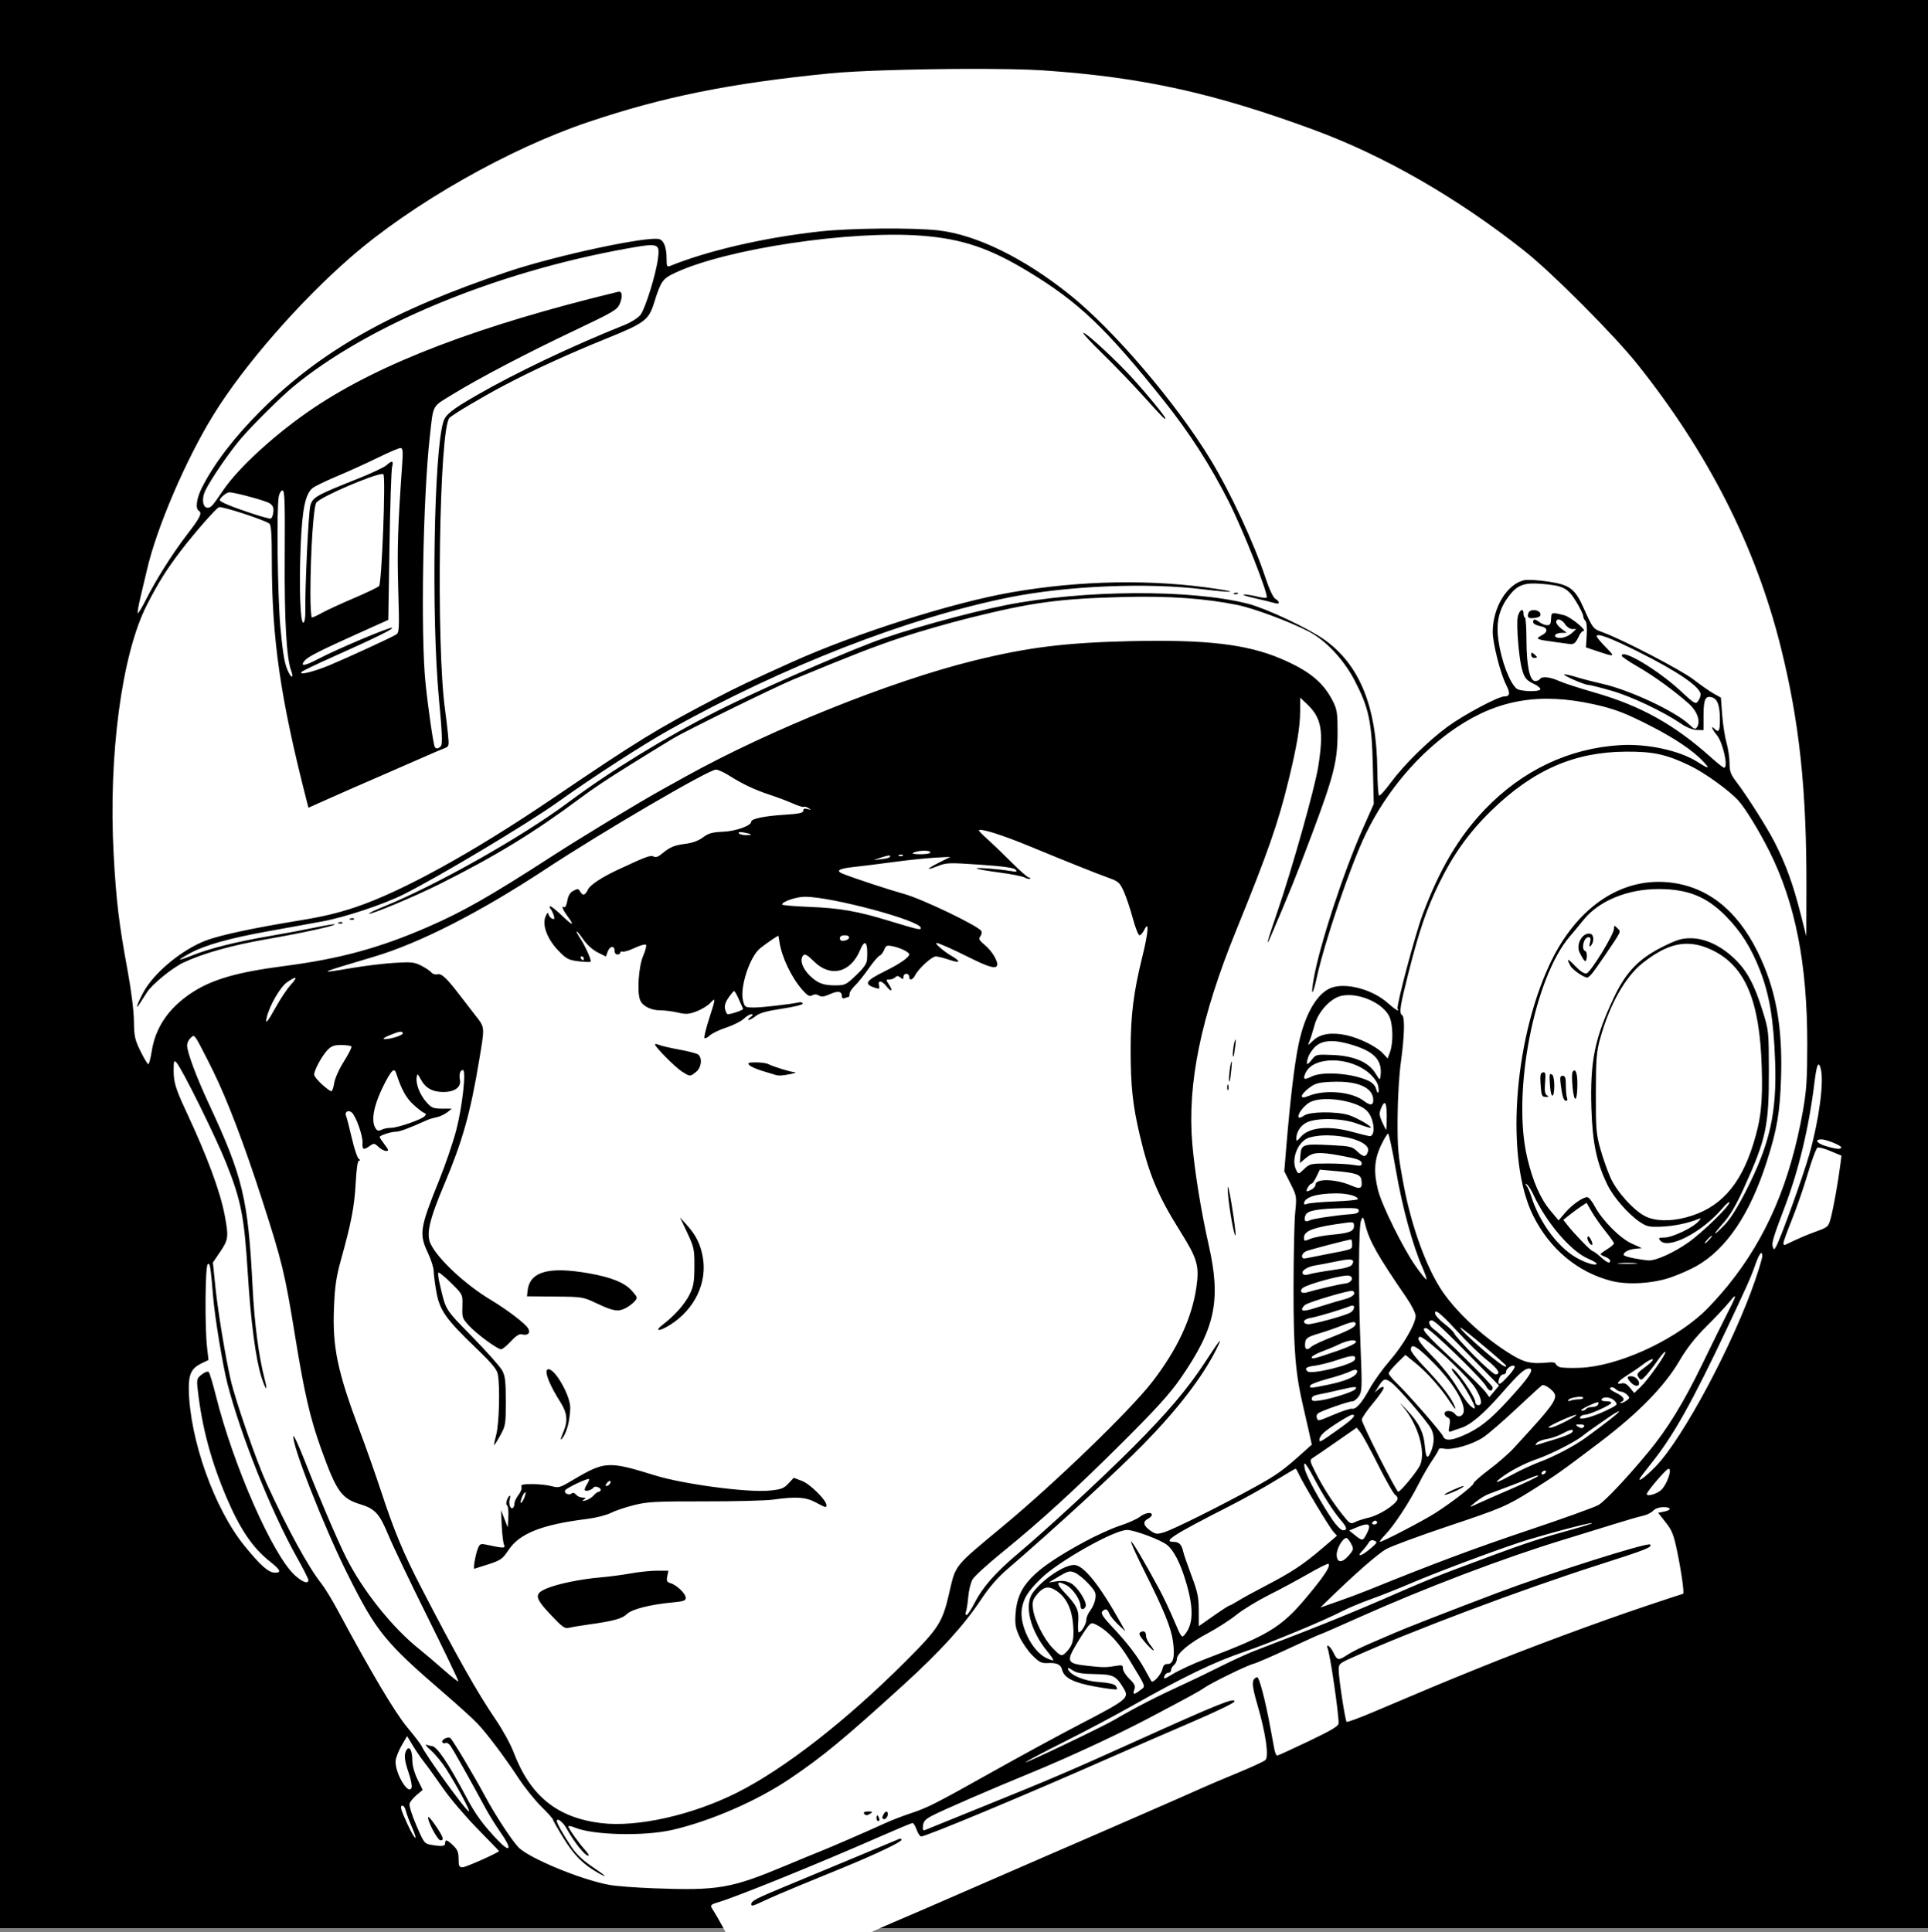 <?xml version="1.0" encoding="UTF-8" standalone="no"?>
<!-- Created with Inkscape (http://www.inkscape.org/) -->

<svg
   width="106.537mm"
   height="106.768mm"
   viewBox="0 0 106.537 106.768"
   version="1.1"
   id="svg7005"
   xml:space="preserve"
   inkscape:version="1.2 (dc2aedaf03, 2022-05-15)"
   sodipodi:docname="Jurij Gagarin.svg"
   xmlns:inkscape="http://www.inkscape.org/namespaces/inkscape"
   xmlns:sodipodi="http://sodipodi.sourceforge.net/DTD/sodipodi-0.dtd"
   xmlns="http://www.w3.org/2000/svg"
   xmlns:svg="http://www.w3.org/2000/svg"
   xmlns:rdf="http://www.w3.org/1999/02/22-rdf-syntax-ns#"
   xmlns:cc="http://creativecommons.org/ns#"
   xmlns:dc="http://purl.org/dc/elements/1.1/"><rect x="0" y="0" width="106.537" height="106.768" fill="#808080" stroke="none"/><title
     id="title7136">Jurij Gagarin</title><sodipodi:namedview
     id="namedview7007"
     pagecolor="#ffffff"
     bordercolor="#666666"
     borderopacity="1.0"
     inkscape:showpageshadow="2"
     inkscape:pageopacity="0.0"
     inkscape:pagecheckerboard="0"
     inkscape:deskcolor="#d1d1d1"
     inkscape:document-units="mm"
     showgrid="false"
     inkscape:zoom="0.69041105"
     inkscape:cx="745.93244"
     inkscape:cy="341.10114"
     inkscape:window-width="1920"
     inkscape:window-height="991"
     inkscape:window-x="-9"
     inkscape:window-y="-9"
     inkscape:window-maximized="1"
     inkscape:current-layer="layer1" /><defs
     id="defs7002" /><g
     inkscape:label="Lager 1"
     inkscape:groupmode="layer"
     id="layer1"
     transform="translate(92.357,-180.883)"><rect
       style="fill:#000000;fill-opacity:1;stroke:none;stroke-width:0.265"
       id="rect7078"
       width="106.537"
       height="106.537"
       x="-92.357"
       y="180.883" /><path
       id="path7021"
       style="fill:#ffffff;stroke-width:0.106"
       d="m -38.89,184.689 c -2.847,0.009 -6.125,0.101 -7.589,0.246 -5.55,0.55 -9.21,1.288 -13.407,2.703 -4.379,1.476 -9.705,4.509 -13.088,7.454 -2.841,2.472 -5.907,5.991 -7.579,8.698 -1.535,2.485 -3.155,6.263 -3.689,8.605 -0.067,0.293 -0.219,0.933 -0.338,1.422 -0.119,0.49 -0.193,0.914 -0.164,0.942 0.028,0.029 0.227,-0.296 0.441,-0.722 0.577,-1.145 1.486,-2.584 2.305,-3.648 0.715,-0.929 0.827,-1.164 0.618,-1.293 -0.191,-0.118 -0.112,-0.687 0.174,-1.254 0.68,-1.348 1.787,-2.795 3.278,-4.284 3.31,-3.306 7.265,-5.53 13.626,-7.663 2.714,-0.91 7.845,-2.004 8.4,-1.791 0.242,0.093 0.379,0.479 0.379,1.07 0,0.418 0.025,0.473 0.186,0.407 2.086,-0.851 5.248,-1.579 8.295,-1.911 1.71,-0.186 5.153,-0.216 6.541,-0.057 2.097,0.24 4.729,1.53 7.26,3.557 2.434,1.95 5.863,5.966 7.772,9.103 1.091,1.793 2.406,4.618 3.035,6.525 0.209,0.632 0.424,1.093 0.547,1.169 0.279,0.174 0.254,0.329 -0.037,0.238 -0.132,-0.041 -0.622,-0.162 -1.091,-0.268 -0.468,-0.106 -0.741,-0.198 -0.606,-0.204 0.135,-0.005 0.46,0.043 0.722,0.109 0.262,0.066 0.502,0.095 0.533,0.064 0.127,-0.127 -1.267,-3.665 -2.083,-5.284 -1.013,-2.011 -2.177,-3.823 -3.606,-5.613 -3.199,-4.008 -4.69,-5.429 -7.468,-7.113 -2.152,-1.305 -3.662,-1.815 -5.887,-1.988 -3.956,-0.308 -10.829,0.726 -13.644,2.052 -0.696,0.328 -0.781,0.45 -1.167,1.68 -0.29,0.924 -0.526,1.1 -2.601,1.939 -2.135,0.863 -4.137,1.78 -5.746,2.635 -1.211,0.643 -2.741,1.553 -2.951,1.755 -0.569,0.549 -0.75,12.523 -0.245,16.138 0.053,0.38 0.126,0.991 0.162,1.357 0.064,0.655 0.06,0.667 -0.233,0.778 -0.164,0.062 -0.657,0.273 -1.096,0.468 -0.439,0.195 -1.54,0.676 -2.447,1.068 -0.907,0.392 -2.164,0.943 -2.792,1.224 l -1.142,0.511 -0.1,-0.389 c -1.455,-5.684 -1.925,-8.935 -1.925,-13.32 0,-1.384 -0.035,-1.914 -0.133,-1.988 -0.274,-0.21 -2.659,-0.985 -2.794,-0.908 -0.203,0.115 -1.36,1.437 -2.071,2.367 -0.819,1.072 -1.268,1.786 -1.91,3.042 -1.382,2.704 -2.129,8.318 -1.832,13.776 0.14,2.566 0.29,3.816 0.773,6.432 0.197,1.069 0.339,2.202 0.347,2.769 0.011,0.858 0.05,1.036 0.365,1.676 0.194,0.394 0.387,0.716 0.429,0.716 0.042,0 0.128,-0.328 0.191,-0.73 0.205,-1.301 0.927,-2.362 2.173,-3.195 1.132,-0.756 2.517,-1.16 5.154,-1.502 3.075,-0.399 5.275,-0.999 7.962,-2.172 1.935,-0.845 3.403,-1.682 6.844,-3.904 1.602,-1.035 4.712,-2.918 6.009,-3.64 0.374,-0.208 0.99,-0.55 1.371,-0.761 4.657,-2.582 11.301,-5.254 15.879,-6.387 3.004,-0.744 5.084,-1.003 8.702,-1.086 4.144,-0.095 6.404,0.167 8.279,0.961 1.596,0.676 2.382,1.323 2.913,2.396 0.212,0.43 0.243,0.651 0.24,1.717 -0.005,1.573 -0.21,2.378 -1.435,5.64 -0.815,2.169 -1.231,3.204 -2.23,5.533 -0.349,0.813 -0.236,0.376 0.325,-1.256 0.826,-2.406 2.083,-6.868 2.272,-8.067 0.311,-1.964 0.182,-2.682 -0.615,-3.44 l -0.385,-0.367 -2.08e-4,0.739 c -1.7e-4,0.872 -0.177,1.929 -0.639,3.825 -0.584,2.394 -1.125,3.943 -2.897,8.3 -1.955,4.807 -2.707,8.462 -2.424,11.796 0.131,1.542 0.485,3.72 0.909,5.602 0.687,3.043 0.364,4.576 -1.55,7.342 -0.587,0.849 -1.338,1.68 -3.125,3.463 -2.66,2.653 -4.615,4.44 -6.738,6.162 -0.802,0.65 -1.539,1.324 -1.64,1.498 -0.1,0.174 -0.206,0.604 -0.236,0.955 -0.03,0.351 -0.086,0.722 -0.126,0.825 -0.04,0.102 -0.026,0.186 0.032,0.186 0.057,0 0.266,-0.316 0.464,-0.702 0.436,-0.852 1.156,-1.665 2.401,-2.712 1.586,-1.333 4.578,-4.1 6.313,-5.838 1.923,-1.927 3.038,-3.242 4.012,-4.734 0.849,-1.3 0.994,-1.466 0.613,-0.698 -0.747,1.505 -2.124,3.301 -4.003,5.223 -1.454,1.488 -4.939,4.687 -7.541,6.925 -0.546,0.469 -1.009,1.004 -1.464,1.691 -0.932,1.405 -2.242,2.848 -4.235,4.663 -3.336,3.037 -4.536,4.028 -6.36,5.253 -1.796,1.206 -4.338,2.311 -6.44,2.799 -1.558,0.362 -4.395,0.297 -5.403,-0.124 -0.197,-0.082 -0.359,-0.111 -0.359,-0.063 0,0.11 0.59,0.941 0.943,1.326 0.147,0.161 0.218,0.293 0.158,0.293 -0.185,0 -0.785,-0.754 -1.198,-1.503 -0.201,-0.365 -0.541,-0.625 -0.541,-0.415 0,0.126 0.361,0.762 0.829,1.461 0.241,0.361 0.626,0.725 1.101,1.044 0.797,0.535 0.962,0.708 0.331,0.348 -0.811,-0.463 -1.306,-0.961 -1.885,-1.896 -0.324,-0.524 -0.589,-0.991 -0.589,-1.037 0,-0.046 -0.29,-0.37 -0.644,-0.719 -0.354,-0.349 -0.912,-1.042 -1.239,-1.54 -0.785,-1.194 -1.765,-2.497 -2.308,-3.067 -0.241,-0.253 -1.059,-0.995 -1.818,-1.649 -3.286,-2.83 -3.762,-3.418 -5.356,-6.616 -1.295,-2.597 -3.068,-7.121 -2.977,-7.595 0.017,-0.089 0.311,0.554 0.654,1.429 0.749,1.914 1.775,4.309 2.257,5.273 0.906,1.81 2.557,3.88 4.028,5.051 0.288,0.23 0.886,0.737 1.329,1.128 0.442,0.391 0.823,0.692 0.846,0.669 0.023,-0.023 -0.749,-1.635 -1.716,-3.583 -0.967,-1.948 -1.935,-3.973 -2.151,-4.5 -0.483,-1.178 -0.738,-1.458 -1.555,-1.705 -1.032,-0.313 -1.313,-0.709 -2.148,-3.03 -0.62,-1.723 -0.934,-3.082 -1.454,-6.278 -0.566,-3.483 -0.707,-4.065 -1.815,-7.502 -0.985,-3.056 -1.932,-5.544 -2.713,-7.129 -0.432,-0.878 -0.852,-1.685 -0.933,-1.794 -0.138,-0.186 -0.159,-0.187 -0.326,-0.019 -0.098,0.099 -0.179,0.275 -0.179,0.392 0,0.378 0.511,1.749 1.212,3.253 1.867,4.005 2.162,5.24 2.405,10.054 0.104,2.075 0.341,3.885 0.678,5.174 0.18,0.691 0.053,0.593 -0.183,-0.141 -0.317,-0.985 -0.593,-3.069 -0.757,-5.728 -0.195,-3.144 -0.364,-4.013 -1.18,-6.07 -0.585,-1.474 -2.472,-5.288 -2.768,-5.595 -0.13,-0.135 -0.15,-0.076 -0.15,0.439 0,0.66 0.111,1.022 0.694,2.271 1.167,2.499 1.875,4.406 2.125,5.722 0.228,1.203 0.209,1.359 -0.245,2.028 l -0.405,0.597 0.137,1.339 c 0.138,1.344 0.554,3.875 0.848,5.147 0.267,1.158 1.416,4.473 1.978,5.703 1.131,2.479 2.32,4.656 3.022,5.533 0.187,0.234 0.598,0.904 0.912,1.49 1.838,3.421 3.17,5.665 3.844,6.472 0.399,0.478 0.755,0.942 0.791,1.03 0.187,0.463 2.46,3.605 2.614,3.613 0.097,0.004 -0.592,-1.287 -1.233,-2.31 -0.229,-0.366 -0.616,-0.84 -0.859,-1.053 -0.244,-0.214 -0.355,-0.357 -0.248,-0.319 0.107,0.038 0.232,0.069 0.278,0.069 0.286,0 0.912,0.921 1.916,2.82 0.503,0.952 0.927,1.533 1.74,2.385 0.719,0.753 0.807,0.493 0.15,-0.44 -0.259,-0.367 -0.639,-0.979 -0.844,-1.359 -0.885,-1.639 -1.797,-3.26 -1.938,-3.442 -0.084,-0.108 -0.2,-0.167 -0.258,-0.131 -0.058,0.036 -0.135,0.019 -0.17,-0.037 -0.081,-0.131 0.291,-0.335 0.434,-0.239 0.123,0.082 1.265,1.993 1.952,3.265 0.542,1.003 1.402,2.321 1.798,2.755 0.545,0.596 3.455,1.807 5.041,2.097 0.367,0.067 1.481,0.152 2.476,0.189 3.553,0.131 4.248,0.011 7.289,-1.264 0.732,-0.307 1.57,-0.651 1.862,-0.766 0.546,-0.214 2.482,-1.054 3.618,-1.571 0.351,-0.16 0.974,-0.4 1.383,-0.535 0.956,-0.314 1.357,-0.517 4.629,-2.35 1.492,-0.836 3.606,-1.984 4.698,-2.552 2.741,-1.426 2.799,-1.475 2.436,-2.062 -0.403,-0.652 -0.548,-0.72 -1.568,-0.738 -0.72,-0.012 -1.005,-0.062 -1.232,-0.215 -0.223,-0.15 -0.28,-0.161 -0.234,-0.043 0.125,0.327 0.913,0.648 1.716,0.7 0.482,0.031 0.825,0.106 0.901,0.198 0.068,0.082 0.099,0.173 0.069,0.202 -0.03,0.03 -0.558,-0.036 -1.174,-0.147 -1.203,-0.216 -1.733,-0.481 -1.844,-0.923 -0.077,-0.307 -0.293,-0.408 -0.808,-0.38 -0.332,0.018 -0.459,-0.046 -0.836,-0.422 -0.244,-0.244 -0.565,-0.708 -0.713,-1.031 -0.227,-0.496 -0.261,-0.696 -0.218,-1.293 0.11,-1.528 0.934,-2.388 3.771,-3.937 0.639,-0.349 1.531,-0.755 1.982,-0.902 0.451,-0.147 0.946,-0.367 1.101,-0.488 0.291,-0.229 0.677,-0.296 0.677,-0.118 0,0.057 -0.096,0.154 -0.213,0.217 -0.302,0.162 -0.264,0.375 0.116,0.645 0.3,0.213 0.368,0.222 0.771,0.102 0.499,-0.148 3.128,-1.459 5.015,-2.499 1.211,-0.668 1.558,-0.916 2.64,-1.888 l 0.508,-0.457 -0.153,-0.692 c -0.084,-0.38 -0.226,-1.003 -0.316,-1.383 -0.434,-1.834 -0.544,-3.159 -0.541,-6.544 0.002,-1.814 0.043,-3.707 0.092,-4.205 0.088,-0.892 0.083,-0.918 -0.257,-1.592 l -0.346,-0.685 0.124,-1.494 c 0.206,-2.48 0.439,-4.417 0.657,-5.484 0.363,-1.771 1.089,-2.973 1.933,-3.2 0.839,-0.226 2.19,0.164 2.983,0.862 0.446,0.393 0.691,0.538 0.566,0.336 -0.085,-0.138 0.965,-4.091 1.386,-5.217 0.936,-2.503 2.009,-4.311 3.451,-5.812 2.057,-2.142 4.625,-3.362 7.443,-3.536 1.514,-0.093 3.291,0.291 4.296,0.928 0.653,0.414 0.718,0.398 0.272,-0.067 -0.547,-0.571 -1.51,-1.223 -2.761,-1.868 -1.48,-0.764 -2.095,-1 -3.267,-1.257 -2.958,-0.648 -5.251,-0.26 -7.55,1.275 -2.059,1.375 -3.881,3.512 -5.036,5.904 -0.843,1.747 -2.264,5.919 -2.71,7.963 -0.216,0.986 -0.335,1.026 -0.166,0.056 0.325,-1.869 1.642,-5.897 2.727,-8.341 l 0.598,-1.347 -0.052,-2.092 c -0.061,-2.459 -0.218,-3.206 -0.994,-4.707 -0.603,-1.167 -1.6,-2.235 -2.544,-2.725 -1.043,-0.541 -3.025,-1.28 -3.936,-1.467 -1.774,-0.364 -3.815,-0.508 -6.279,-0.443 -3.586,0.093 -5.067,0.294 -8.513,1.151 -1.17,0.291 -2.894,0.787 -3.831,1.102 -1.548,0.521 -2.56,0.914 -5.897,2.292 -1.022,0.422 -5.925,2.826 -6.659,3.265 -0.395,0.236 -1.627,0.994 -2.35,1.444 -1.374,0.857 -2.071,1.322 -2.809,1.872 -2.527,1.884 -4.675,3.195 -7.769,4.743 -1.352,0.676 -3.812,1.705 -3.89,1.627 -0.024,-0.024 0.351,-0.203 0.833,-0.398 2.885,-1.17 7.631,-3.849 10.17,-5.742 2.358,-1.758 5.353,-3.594 8.263,-5.067 2.097,-1.061 6.218,-2.885 8.513,-3.768 1.657,-0.638 5.196,-1.627 7.395,-2.067 4.273,-0.856 10.261,-0.89 13.411,-0.077 0.999,0.258 3.33,1.355 4.205,1.979 1.959,1.398 2.891,3.693 2.929,7.21 0.008,0.747 0.051,1.38 0.096,1.408 0.045,0.028 0.338,-0.296 0.65,-0.719 0.731,-0.99 2.049,-2.288 3.129,-3.083 0.891,-0.656 2.805,-1.677 3.142,-1.677 0.312,0 0.341,-0.173 0.105,-0.634 -0.317,-0.62 -0.747,-2.311 -0.745,-2.93 0.002,-1.357 0.799,-2.658 1.754,-2.862 0.176,-0.038 0.765,-0.001 1.311,0.08 1.19,0.178 1.481,0.394 1.954,1.451 0.511,1.141 0.524,1.158 1.035,1.342 1.09,0.393 4.357,2.091 5.044,2.621 0.398,0.308 0.901,0.658 1.117,0.779 l 0.393,0.219 0.071,0.951 c 0.039,0.523 0.146,1.214 0.238,1.536 0.092,0.322 0.167,0.83 0.168,1.129 0.001,0.454 0.061,0.622 0.367,1.023 0.592,0.775 1.719,2.552 2.12,3.342 0.643,1.267 1.022,2.314 1.458,4.031 l 0.297,1.171 0.007,-2.66 c 0.014,-5.44 -0.389,-9.21 -1.427,-13.354 -1.386,-5.536 -4,-10.685 -7.912,-15.589 -1.291,-1.619 -4.712,-5.051 -6.241,-6.262 -3.704,-2.934 -7.753,-5.261 -11.652,-6.696 -5.545,-2.041 -9.493,-2.908 -14.947,-3.28 -0.912,-0.062 -2.464,-0.087 -4.172,-0.082 z m -17.496,9.74 c -0.272,8e-4 -0.707,0.075 -1.389,0.198 -7.253,1.312 -14.296,4.238 -18.401,7.642 -0.663,0.55 -2.21,2.084 -2.841,2.817 -0.65,0.755 -1.701,2.288 -2.004,2.924 -0.204,0.428 -0.132,0.927 0.134,0.927 0.189,0 0.271,-0.092 0.855,-0.954 0.871,-1.287 2.957,-3.185 5.024,-4.571 3.693,-2.477 9.126,-4.547 16.816,-6.408 0.219,-0.053 0.256,0.256 0.08,0.671 -0.138,0.325 -0.357,0.453 -2.48,1.46 -2.675,1.268 -5.277,2.631 -6.763,3.542 -1.154,0.708 -1.049,0.514 -1.252,2.324 -0.381,3.393 -0.512,10.934 -0.238,13.62 0.145,1.415 0.434,3.405 0.515,3.538 0.074,0.121 0.209,0.096 0.341,-0.063 0.088,-0.106 0.059,-0.775 -0.112,-2.58 -0.43,-4.533 -0.285,-13.673 0.243,-15.331 0.129,-0.405 0.453,-0.662 1.846,-1.466 2.147,-1.239 5.307,-2.74 8.174,-3.884 0.337,-0.135 0.724,-0.377 0.86,-0.538 0.266,-0.316 0.87,-2.251 0.981,-3.143 0.065,-0.521 0.063,-0.724 -0.391,-0.723 z m 23.89,4.852 c 0.075,-0.075 1.309,1.033 2.359,2.117 0.762,0.787 2.173,2.474 2.173,2.598 0,0.102 -0.103,-0.001 -1.198,-1.212 -0.626,-0.692 -1.645,-1.751 -2.264,-2.353 -0.619,-0.602 -1.101,-1.12 -1.07,-1.15 z m -37.735,6.357 c -0.089,0 -0.65,0.24 -1.246,0.533 -0.597,0.293 -1.61,0.754 -2.252,1.023 -0.642,0.269 -1.256,0.568 -1.365,0.664 -0.396,0.348 -0.559,1.146 -0.646,3.154 -0.097,2.259 -0.025,4.336 0.148,4.277 0.067,-0.023 0.113,-0.283 0.107,-0.615 -0.022,-1.316 0.174,-5.464 0.276,-5.844 0.127,-0.473 0.305,-0.574 2.622,-1.496 0.752,-0.299 1.467,-0.636 1.588,-0.747 0.305,-0.281 0.402,-0.253 0.309,0.09 -0.044,0.161 -0.109,2.13 -0.145,4.375 l -0.065,4.082 -1.703,0.766 c -2.101,0.946 -2.739,1.272 -2.921,1.491 -0.273,0.329 -0.004,0.298 0.719,-0.082 1.062,-0.558 3.973,-1.788 4.108,-1.736 0.123,0.047 -0.947,0.571 -3.395,1.664 -0.819,0.366 -1.538,0.713 -1.596,0.772 -0.204,0.206 0.669,-0.005 1.565,-0.38 1.001,-0.418 3.333,-1.492 3.638,-1.675 0.193,-0.116 0.199,-0.237 0.133,-2.531 -0.063,-2.172 -0.022,-3.489 0.209,-6.746 0.063,-0.889 0.05,-1.037 -0.088,-1.037 z m -1.004,1.436 c -0.485,0.011 -3.362,1.238 -3.638,1.575 -0.159,0.194 -0.323,2.672 -0.331,4.996 -0.003,0.746 0.037,1.357 0.088,1.357 0.051,0 0.303,-0.117 0.559,-0.259 0.256,-0.143 1.04,-0.505 1.743,-0.804 0.702,-0.3 1.334,-0.602 1.404,-0.672 0.148,-0.148 0.376,-6.027 0.239,-6.178 -0.01,-0.011 -0.031,-0.015 -0.064,-0.015 z m -5.507,0.905 c -0.079,0 -0.173,0.15 -0.21,0.333 -0.127,0.635 -0.066,5.573 0.09,7.222 0.155,1.647 0.241,2.102 0.479,2.548 0.163,0.305 0.252,0.221 0.123,-0.117 -0.265,-0.698 -0.386,-2.8 -0.363,-6.341 0.019,-2.995 -0.002,-3.644 -0.12,-3.644 z m -2.947,0.106 c -0.148,0 -0.522,0.309 -0.522,0.431 0,0.098 0.635,0.361 1.809,0.75 0.497,0.165 0.952,0.286 1.011,0.27 0.059,-0.017 0.121,-0.18 0.139,-0.362 0.025,-0.251 -0.026,-0.369 -0.213,-0.487 -0.227,-0.144 -1.921,-0.602 -2.225,-0.602 z m 49.001,4.978 c 1.918,-0.032 3.799,0.087 5.573,0.36 1.295,0.199 0.786,0.212 -0.785,0.019 -3.086,-0.377 -7.481,-0.194 -10.669,0.445 -5.609,1.125 -12.513,3.814 -18.795,7.321 -1.465,0.818 -4.288,2.645 -6.172,3.994 -1.637,1.172 -6.514,4.092 -8.513,5.096 -1.113,0.559 -3.256,1.27 -4.522,1.502 -0.673,0.123 -2.015,0.366 -2.982,0.541 -2.113,0.381 -3.449,0.755 -4.279,1.198 -0.339,0.181 -0.601,0.344 -0.583,0.362 0.018,0.018 0.325,-0.084 0.681,-0.228 0.944,-0.381 2.423,-0.752 4.237,-1.063 0.878,-0.15 2.045,-0.369 2.595,-0.485 0.549,-0.116 1.017,-0.193 1.04,-0.17 0.073,0.073 -1.804,0.483 -3.741,0.819 -1.939,0.336 -3.534,0.783 -4.629,1.3 -0.598,0.282 -1.708,1.185 -1.989,1.618 -0.165,0.254 -0.356,0.551 -0.426,0.66 -0.259,0.405 -0.128,-0.006 0.197,-0.615 0.584,-1.096 2.147,-2.391 3.495,-2.896 0.781,-0.293 2.603,-0.683 5.054,-1.083 1.403,-0.229 2.182,-0.413 3.202,-0.755 2.552,-0.857 6.488,-3.026 10.838,-5.974 4.793,-3.247 5.796,-3.863 9.104,-5.588 1.16,-0.605 1.841,-0.928 4.15,-1.97 3.524,-1.59 8.857,-3.285 12.131,-3.857 1.917,-0.335 3.871,-0.519 5.789,-0.551 z m 23.168,0.06 c -0.772,-0.015 -1.117,0.192 -1.571,0.851 -0.455,0.66 -0.598,1.365 -0.465,2.299 0.159,1.118 0.62,2.341 1.003,2.659 0.197,0.164 1.259,0.195 1.311,0.038 0.02,-0.06 -0.126,-0.186 -0.325,-0.281 -0.458,-0.217 -0.556,-0.34 -0.699,-0.872 -0.159,-0.593 -0.304,-2.353 -0.231,-2.801 0.066,-0.406 0.325,-0.594 0.325,-0.235 0,0.122 0.036,0.222 0.08,0.222 0.044,3.3e-4 0.082,0.563 0.084,1.25 0.005,1.432 0.182,2.261 0.482,2.261 0.106,0 0.222,-0.048 0.259,-0.106 0.104,-0.168 0.556,-0.125 1.047,0.099 0.248,0.113 1.143,0.404 1.989,0.646 2.529,0.725 4.41,1.774 6.425,3.584 0.346,0.311 0.67,0.566 0.718,0.566 0.248,0 -0.064,-1.401 -0.4,-1.801 -0.261,-0.31 -0.361,-0.581 -0.129,-0.349 0.236,0.236 0.298,0.131 0.298,-0.504 0,-0.771 -0.127,-1.136 -0.43,-1.232 -0.368,-0.117 -0.474,0.105 -0.475,0.991 l -8.036e-4,0.819 -0.372,-0.011 c -0.225,-0.006 -0.561,-0.139 -0.85,-0.335 -1.017,-0.689 -2.742,-1.508 -3.846,-1.827 -0.623,-0.18 -1.209,-0.327 -1.301,-0.327 -0.205,0 -1.394,-0.517 -1.332,-0.579 0.024,-0.025 0.331,0.043 0.681,0.149 0.35,0.107 0.996,0.274 1.435,0.372 1.509,0.338 4.047,1.529 4.805,2.255 0.264,0.253 0.33,0.275 0.418,0.142 0.215,-0.323 0.019,-0.884 -0.458,-1.307 -0.818,-0.726 -1.928,-1.53 -2.823,-2.045 -0.483,-0.278 -0.878,-0.547 -0.878,-0.598 0,-0.409 1.995,0.779 3.225,1.92 0.793,0.735 0.859,0.775 0.993,0.591 0.079,-0.108 0.144,-0.274 0.144,-0.369 0,-0.409 -1.261,-1.273 -3.458,-2.369 -1.548,-0.772 -2.288,-1.047 -2.288,-0.851 0,0.052 0.227,0.326 0.505,0.609 0.539,0.548 0.529,0.552 -0.509,0.205 l -0.589,-0.197 0.043,-0.675 c 0.026,-0.414 -0.003,-0.722 -0.076,-0.795 -0.066,-0.066 -0.119,-0.187 -0.119,-0.27 0,-0.083 -0.174,-0.438 -0.387,-0.788 -0.459,-0.756 -0.711,-0.887 -1.901,-0.984 -0.129,-0.011 -0.248,-0.017 -0.358,-0.019 z m -16.516,0.509 c 0.037,0.001 0.069,0.011 0.086,0.029 0.035,0.035 -0.028,0.06 -0.14,0.056 -0.124,-0.004 -0.149,-0.03 -0.064,-0.064 0.038,-0.015 0.08,-0.022 0.117,-0.021 z m 16.487,0.965 c 0.148,0.014 0.29,0.087 0.312,0.206 0.023,0.123 -0.064,0.188 -0.296,0.222 -0.365,0.054 -0.46,-0.022 -0.36,-0.285 0.043,-0.113 0.196,-0.157 0.344,-0.143 z m 1.034,0.171 c 0.098,-0.011 0.273,0.028 0.586,0.107 0.361,0.092 1.312,0.872 1.062,0.872 -0.065,0 -0.176,0.132 -0.246,0.293 -0.071,0.161 -0.177,0.328 -0.237,0.371 -0.06,0.043 -0.156,0.072 -0.215,0.064 -0.059,-0.009 -0.442,-0.06 -0.851,-0.115 -1.053,-0.142 -1.12,-0.173 -0.771,-0.358 0.405,-0.214 0.371,-0.443 -0.08,-0.527 -0.213,-0.04 -0.372,-0.133 -0.372,-0.218 0,-0.187 0.105,-0.183 0.366,0.015 0.114,0.086 0.293,0.156 0.399,0.156 0.189,0 0.213,-0.049 0.235,-0.479 0.006,-0.113 0.027,-0.171 0.125,-0.181 z m 0.256,0.345 c -0.063,0.009 -0.105,0.055 -0.105,0.147 0,0.083 0.132,0.249 0.293,0.369 l 0.293,0.218 -0.286,0.003 c -0.313,0.003 -0.486,0.165 -0.273,0.254 v 2.1e-4 c 0.214,0.09 0.612,-0.029 0.854,-0.255 l 0.224,-0.208 h -0.221 c -0.121,0 -0.299,-0.12 -0.395,-0.266 -0.118,-0.18 -0.279,-0.275 -0.384,-0.262 z m -1.457,1.837 c 0.024,-0.005 0.063,0.019 0.129,0.074 0.088,0.073 0.16,0.15 0.16,0.172 0,0.022 -0.072,0.04 -0.16,0.04 -0.088,0 -0.16,-0.078 -0.16,-0.173 0,-0.071 0.007,-0.108 0.031,-0.114 z m 5.183,5.466 c -2.84,0.019 -5.113,1.016 -7.413,3.254 -1.237,1.204 -2.115,2.431 -2.91,4.069 -0.675,1.391 -1.078,2.569 -1.655,4.834 -0.489,1.924 -0.545,2.29 -0.366,2.401 0.157,0.097 0.129,1.152 -0.068,2.575 -0.101,0.729 -0.178,2.037 -0.184,3.118 -0.009,1.685 0.023,2.038 0.341,3.715 0.442,2.334 1.288,4.636 2.173,5.909 0.76,1.093 2.088,2.339 3.432,3.221 1.015,0.666 1.36,0.757 2.446,0.648 0.176,-0.018 0.328,0.014 0.338,0.07 0.01,0.056 0.106,0.14 0.213,0.186 0.107,0.046 0.625,0.065 1.152,0.043 2.036,-0.086 5.019,-1.42 6.777,-3.031 0.333,-0.305 0.962,-0.996 1.398,-1.534 2.118,-2.616 3.432,-5.686 4.132,-9.652 0.194,-1.101 0.235,-1.734 0.236,-3.671 0.002,-4.426 -0.655,-7.773 -2.087,-10.641 -0.556,-1.113 -1.328,-2.376 -1.716,-2.808 -0.497,-0.553 -1.869,-1.543 -2.675,-1.93 -1.318,-0.633 -2.024,-0.787 -3.565,-0.777 z m -50.265,0.992 c -0.399,0 -6.281,3.437 -9.426,5.508 -3.626,2.387 -6.941,4.078 -9.474,4.831 -3.154,0.938 -3.192,0.957 -1.204,0.62 0.692,-0.117 1.737,-0.244 2.324,-0.281 0.947,-0.06 1.114,-0.043 1.497,0.153 0.237,0.121 0.489,0.29 0.561,0.376 0.071,0.086 0.222,0.133 0.334,0.103 0.222,-0.058 0.497,0.194 1.182,1.086 0.225,0.293 0.63,0.817 0.9,1.165 0.552,0.71 0.541,0.595 0.223,2.506 -0.488,2.929 -0.915,4.447 -1.934,6.863 -0.825,1.958 -1.002,2.735 -0.746,3.275 0.396,0.835 1.922,2.255 3.328,3.097 0.919,0.551 1.924,1.32 2.063,1.579 0.137,0.256 -0.025,0.406 -0.348,0.322 -0.144,-0.038 -0.326,0.078 -0.61,0.386 -0.223,0.241 -0.466,0.439 -0.541,0.439 -0.206,0 -1.415,-0.894 -1.795,-1.327 -0.366,-0.417 -0.361,-0.4 -0.34,-1.173 0.014,-0.516 -0.004,-0.551 -0.627,-1.164 -0.353,-0.348 -0.668,-0.606 -0.701,-0.573 -0.033,0.033 -0.005,0.293 0.062,0.579 0.361,1.547 0.261,1.383 1.808,2.967 0.8,0.819 1.545,1.657 1.655,1.862 0.165,0.308 0.2,0.604 0.2,1.703 0,1.27 -0.014,1.355 -0.31,1.889 -0.17,0.308 -0.322,0.547 -0.337,0.532 -0.015,-0.015 0.041,-0.289 0.124,-0.609 0.157,-0.605 0.207,-2.677 0.079,-3.313 -0.054,-0.272 -0.349,-0.624 -1.238,-1.476 -1.632,-1.566 -1.975,-2.054 -2.156,-3.071 -0.08,-0.448 -0.147,-0.966 -0.149,-1.151 -0.002,-0.185 -0.147,-0.64 -0.323,-1.011 -0.49,-1.035 -0.436,-1.382 0.614,-3.975 0.356,-0.879 0.789,-2.148 0.963,-2.82 0.333,-1.287 0.554,-3.297 0.362,-3.297 -0.152,0 -0.224,0.234 -0.165,0.542 0.077,0.403 -0.288,0.67 -0.915,0.67 -0.605,0 -0.99,-0.217 -1.253,-0.707 -0.173,-0.321 -0.188,-0.328 -0.223,-0.103 -0.056,0.364 0.175,0.957 0.532,1.364 0.285,0.324 0.378,0.364 0.867,0.366 l 0.548,0.002 -0.266,0.206 c -0.146,0.114 -0.41,0.235 -0.585,0.27 -0.176,0.035 -0.415,0.107 -0.532,0.16 -0.943,0.428 -1.498,0.636 -1.7,0.636 -0.273,0 -0.907,0.205 -0.907,0.293 0,0.033 0.122,0.219 0.271,0.415 0.232,0.305 0.245,0.356 0.087,0.356 -0.102,0 -0.292,-0.101 -0.423,-0.224 -0.223,-0.21 -0.254,-0.213 -0.483,-0.053 -0.35,0.245 -0.419,0.215 -0.398,-0.175 0.02,-0.393 -0.369,-1.487 -0.596,-1.675 -0.196,-0.163 -0.409,-0.029 -0.313,0.197 0.041,0.097 0.185,0.649 0.319,1.229 0.134,0.579 0.307,1.093 0.384,1.142 0.09,0.057 0.096,0.089 0.017,0.09 -0.081,0.001 -0.145,0.42 -0.19,1.252 -0.069,1.28 -0.24,2.171 -0.813,4.23 -0.261,0.939 -0.338,1.457 -0.386,2.623 -0.092,2.206 0.186,3.535 1.435,6.859 0.349,0.93 0.863,2.385 1.142,3.234 0.747,2.274 1.239,3.458 2.255,5.421 1.946,3.762 3.083,5.775 4.118,7.292 0.369,0.541 0.806,1.338 0.97,1.77 0.921,2.426 2.403,3.628 4.839,3.926 1.986,0.243 5.023,-0.436 7.502,-1.678 2.615,-1.31 6.047,-3.982 9.318,-7.254 1.854,-1.855 2.042,-2.151 2.424,-3.815 0.353,-1.537 0.244,-1.403 2.943,-3.641 2.916,-2.419 7.031,-6.395 8.261,-7.981 1.386,-1.788 2.2,-3.532 2.447,-5.241 0.17,-1.176 0.056,-1.572 -0.879,-3.065 -1.249,-1.993 -1.732,-3.143 -2.256,-5.367 -0.383,-1.627 -0.497,-2.701 -0.497,-4.679 8.04e-4,-1.916 0.163,-3.21 0.644,-5.144 0.339,-1.364 0.388,-2.062 0.104,-1.483 -0.079,0.161 -0.196,0.292 -0.26,0.292 -0.064,-3e-4 -0.229,-0.419 -0.367,-0.931 -0.138,-0.512 -0.36,-1.176 -0.493,-1.476 -0.215,-0.483 -0.302,-0.567 -0.76,-0.734 -0.824,-0.3 -2.395,-0.928 -4.373,-1.746 -1.591,-0.658 -2.766,-1.03 -2.883,-0.913 -0.019,0.019 0.196,0.241 0.479,0.494 0.282,0.252 0.885,0.831 1.338,1.286 0.454,0.455 0.88,0.828 0.949,0.828 0.068,0 0.096,0.028 0.062,0.062 -0.034,0.034 -0.166,0.005 -0.294,-0.062 -0.128,-0.068 -0.764,-0.194 -1.414,-0.279 -0.65,-0.085 -1.209,-0.183 -1.24,-0.218 -0.062,-0.068 1.159,0.021 1.858,0.136 0.358,0.059 0.404,0.047 0.288,-0.076 -0.096,-0.102 -0.691,-0.184 -1.961,-0.271 -1.71,-0.117 -1.855,-0.113 -2.337,0.077 -0.695,0.274 -0.648,0.17 0.092,-0.204 l 0.606,-0.306 -0.845,0.045 c -0.465,0.025 -1.515,0.135 -2.335,0.245 -0.819,0.11 -1.78,0.23 -2.135,0.267 -0.846,0.088 -1.05,0.21 -0.628,0.376 0.702,0.277 2.501,0.869 3.402,1.121 1.021,0.285 4.159,1.798 4.257,2.053 0.031,0.081 -2.09e-4,0.215 -0.069,0.298 -0.102,0.123 -0.051,0.213 0.262,0.471 0.415,0.342 0.775,0.97 0.661,1.154 -0.101,0.163 -0.52,0.033 -1.546,-0.48 -0.887,-0.444 -1.673,-0.792 -1.785,-0.792 -0.141,0 0.372,0.45 0.798,0.7 0.587,0.344 0.521,0.443 -0.143,0.216 -0.277,-0.094 -0.593,-0.171 -0.702,-0.171 -0.218,0 -0.943,0.661 -1.138,1.037 -0.141,0.272 -0.329,0.318 -0.329,0.08 0,-0.088 -0.072,-0.16 -0.16,-0.16 -0.088,0 -0.16,0.078 -0.16,0.172 0,0.144 -0.028,0.15 -0.164,0.037 -0.124,-0.103 -0.194,-0.106 -0.287,-0.013 -0.068,0.068 -0.215,0.123 -0.327,0.123 -0.195,0 -0.196,0.012 -0.023,0.275 0.24,0.367 0.138,0.447 -0.132,0.103 -0.259,-0.329 -0.497,-0.361 -0.417,-0.054 0.048,0.182 0.02,0.206 -0.174,0.147 -0.689,-0.211 -0.592,-0.392 0.495,-0.929 0.823,-0.407 1.349,-0.769 1.349,-0.929 0,-0.129 -0.503,-0.375 -0.934,-0.457 -0.304,-0.058 -0.362,-0.032 -0.451,0.2 -0.056,0.147 -0.169,0.293 -0.252,0.325 -0.083,0.032 -0.357,0.354 -0.609,0.716 -0.252,0.362 -0.592,0.784 -0.755,0.94 -0.163,0.155 -0.297,0.359 -0.297,0.452 0,0.093 -0.02,0.17 -0.044,0.17 -0.024,0 -0.12,0.029 -0.213,0.065 -0.109,0.042 -0.168,0.006 -0.168,-0.1 0,-0.279 -0.212,-0.316 -0.657,-0.116 -0.321,0.145 -0.47,0.164 -0.61,0.076 -0.123,-0.077 -0.246,-0.081 -0.371,-0.011 -0.15,0.084 -0.257,0.024 -0.546,-0.304 -0.6,-0.681 -1.135,-1.801 -1.263,-2.643 -0.027,-0.176 -0.052,-0.33 -0.057,-0.343 -0.012,-0.031 -0.634,0.393 -0.999,0.68 -0.582,0.458 -1.145,2.174 -0.955,2.91 0.093,0.359 0.113,0.371 0.61,0.373 0.434,0.001 1.964,-0.174 2.505,-0.288 0.088,-0.018 0.169,0.015 0.181,0.073 0.012,0.059 -0.5,0.184 -1.137,0.279 -0.831,0.124 -1.24,0.237 -1.446,0.399 -0.158,0.124 -0.338,0.226 -0.4,0.226 -0.062,0 -0.019,-0.07 0.094,-0.156 0.15,-0.113 0.164,-0.157 0.053,-0.16 -0.085,-0.002 -0.276,0.112 -0.426,0.253 -0.15,0.141 -0.581,0.357 -0.958,0.48 -0.377,0.123 -0.791,0.322 -0.92,0.443 -0.129,0.121 -0.259,0.18 -0.289,0.13 -0.03,-0.049 0.084,-0.52 0.254,-1.046 0.374,-1.157 0.378,-1.219 0.066,-0.882 -0.135,0.146 -0.473,0.352 -0.751,0.458 -0.434,0.166 -0.582,0.176 -1.04,0.07 -0.294,-0.068 -0.724,-0.123 -0.957,-0.123 -0.52,0 -0.973,-0.222 -1.121,-0.551 -0.19,-0.42 -0.091,-1.883 0.168,-2.473 0.126,-0.288 0.192,-0.558 0.146,-0.601 -0.046,-0.043 -0.323,0.035 -0.616,0.174 -0.293,0.139 -0.592,0.231 -0.665,0.206 -0.073,-0.025 -0.133,4e-5 -0.133,0.057 0,0.057 -0.072,0.103 -0.16,0.103 -0.089,0 -0.16,-0.095 -0.16,-0.213 0,-0.302 -0.259,-0.264 -0.378,0.055 l -0.1,0.268 -0.456,-0.228 c -0.267,-0.133 -0.589,-0.421 -0.777,-0.694 -0.176,-0.256 -0.347,-0.466 -0.379,-0.466 -0.032,0 0.045,0.156 0.171,0.346 0.295,0.445 0.663,1.265 0.597,1.331 -0.028,0.028 -0.328,0.017 -0.668,-0.025 -0.554,-0.068 -0.667,-0.128 -1.109,-0.584 -0.612,-0.632 -0.91,-1.41 -0.718,-1.877 0.093,-0.226 0.138,-0.261 0.169,-0.131 0.023,0.098 0.115,0.205 0.203,0.239 0.125,0.048 0.144,0.01 0.087,-0.177 -0.04,-0.131 -0.121,-0.299 -0.18,-0.372 -0.067,-0.083 -0.068,-0.133 -0.004,-0.133 0.057,0 0.35,0.237 0.652,0.526 0.596,0.571 0.702,0.574 0.283,0.005 -0.268,-0.363 -0.349,-0.596 -0.169,-0.485 0.053,0.033 0.128,-0.125 0.166,-0.352 0.049,-0.29 0.149,-0.454 0.338,-0.556 0.236,-0.126 0.281,-0.121 0.371,0.039 0.145,0.259 0.272,0.227 0.432,-0.107 0.121,-0.252 0.752,-0.671 1.628,-1.081 1.565,-0.732 1.836,-0.833 1.994,-0.745 0.121,0.068 0.257,0.023 0.472,-0.155 0.446,-0.371 0.665,-0.463 1.312,-0.547 0.376,-0.049 0.717,-0.176 0.956,-0.356 0.301,-0.226 0.506,-0.284 1.097,-0.309 0.713,-0.029 1.566,-0.334 1.566,-0.558 0,-0.16 0.719,-0.31 1.836,-0.381 0.813,-0.052 1.037,-0.1 1.037,-0.223 0,-0.111 0.07,-0.138 0.239,-0.091 0.214,0.059 0.219,0.053 0.045,-0.056 -0.107,-0.067 -0.22,-0.096 -0.251,-0.065 -0.031,0.031 -0.303,-0.052 -0.605,-0.186 -0.301,-0.133 -0.883,-0.353 -1.292,-0.487 -0.831,-0.273 -1.5,-0.591 -2.25,-1.066 -0.277,-0.176 -0.599,-0.32 -0.716,-0.32 z m 1.311,3.454 c -0.049,0.006 -0.066,0.026 -0.046,0.059 0.036,0.058 0.213,0.105 0.395,0.105 0.402,0 0.362,-0.053 -0.109,-0.143 -0.11,-0.021 -0.191,-0.028 -0.241,-0.021 z m 10.2,1.026 c -0.189,0 -0.415,0.032 -0.564,0.096 -0.156,0.067 -0.064,0.093 0.346,0.099 0.307,0.004 0.559,-0.04 0.559,-0.099 0,-0.064 -0.152,-0.096 -0.34,-0.096 z m -1.265,0.216 c -0.037,-0.001 -0.079,0.005 -0.117,0.021 -0.085,0.034 -0.06,0.059 0.064,0.064 0.112,0.004 0.175,-0.021 0.14,-0.056 -0.018,-0.018 -0.049,-0.027 -0.086,-0.029 z m -0.638,0.054 c -0.024,-0.021 -0.236,0.025 -0.47,0.104 l -0.426,0.144 0.412,-0.047 c 0.397,-0.045 0.576,-0.119 0.483,-0.201 z m 42.43,1.45 c 0.163,-0.001 0.327,0.004 0.492,0.017 2.157,0.174 3.856,1.471 5.029,3.839 1.007,2.034 1.393,4.117 1.298,7.008 -0.062,1.895 -0.222,2.829 -0.786,4.591 -0.929,2.906 -2.232,4.84 -3.896,5.78 -0.307,0.174 -0.918,0.445 -1.357,0.602 -0.996,0.357 -2.41,0.449 -3.327,0.216 -1.867,-0.474 -3.421,-1.771 -4.336,-3.618 -1.519,-3.067 -1.101,-9.51 0.897,-13.834 1.338,-2.895 3.542,-4.576 5.985,-4.6 z m 0.036,0.398 c -1.704,0 -3.285,0.653 -4.135,1.709 -0.256,0.318 -0.59,0.721 -0.742,0.896 -1.98,2.274 -3.215,8.663 -2.365,12.239 0.317,1.333 0.724,2.26 1.292,2.938 l 0.442,0.527 0.361,-0.422 c 0.38,-0.444 0.973,-0.863 1.221,-0.863 0.081,0 0.267,0.226 0.413,0.503 0.408,0.772 1.401,1.773 2.048,2.063 l 0.559,0.251 -0.372,0.037 c -0.364,0.036 -0.639,0.181 -0.639,0.337 0,0.043 0.251,0.127 0.559,0.186 0.307,0.059 0.678,0.112 0.825,0.119 0.408,0.018 1.395,-0.429 2.2,-0.997 0.779,-0.549 2.27,-2.003 2.269,-2.212 -3.776e-4,-0.07 -0.188,0.092 -0.418,0.36 -1.128,1.316 -2.983,2.266 -3.413,1.748 -0.113,-0.136 -0.08,-0.16 0.226,-0.162 0.457,-0.002 1.625,-0.565 1.915,-0.921 0.131,-0.161 0.124,-0.171 -0.066,-0.092 -0.531,0.22 -1.338,0.384 -2.022,0.411 -0.662,0.026 -0.793,-0.002 -1.181,-0.262 -0.621,-0.416 -1.431,-1.338 -1.768,-2.013 -0.606,-1.216 -0.845,-2.338 -0.905,-4.249 -0.081,-2.61 0.181,-3.9 1.251,-6.154 0.669,-1.407 1.376,-2.136 2.718,-2.802 0.762,-0.378 1.03,-0.458 1.522,-0.456 0.786,0.002 1.644,0.401 2.393,1.109 0.701,0.663 1.114,1.419 1.569,2.876 0.347,1.111 0.349,1.13 0.354,3.352 0.007,3.027 -0.145,3.74 -1.376,6.456 -0.434,0.957 -0.764,1.521 -1.14,1.942 -0.642,0.72 -0.594,0.784 0.073,0.098 0.319,-0.328 0.729,-0.984 1.214,-1.942 1.293,-2.555 1.674,-4.266 1.575,-7.076 -0.082,-2.315 -0.31,-3.693 -0.835,-5.038 C 4.409,233.243 3.841,232.343 3.005,231.497 1.938,230.418 0.907,230.005 -0.724,230.005 Z m -47.143,0.426 c -0.483,0 -1.273,0.267 -1.273,0.43 0,0.039 0.682,0.098 1.516,0.131 1.68,0.066 2.646,0.235 4.389,0.767 0.644,0.197 1.266,0.38 1.383,0.407 0.344,0.08 0.372,0.079 0.372,-0.017 0,-0.397 -4.91,-1.717 -6.389,-1.717 z m -25.011,1.184 c 0.037,0.001 0.069,0.011 0.086,0.029 0.035,0.035 -0.028,0.06 -0.14,0.056 -0.124,-0.004 -0.149,-0.03 -0.064,-0.064 0.038,-0.015 0.08,-0.022 0.117,-0.021 z m -0.638,0.213 c 0.037,10e-4 0.069,0.011 0.086,0.029 0.035,0.035 -0.028,0.06 -0.14,0.056 -0.124,-0.004 -0.149,-0.03 -0.064,-0.064 0.038,-0.015 0.08,-0.022 0.117,-0.021 z m 70.371,0.211 c 0.024,-0.003 0.071,0.041 0.159,0.129 0.211,0.211 0.267,0.088 -0.699,1.52 -0.312,0.462 -0.642,0.924 -0.735,1.027 -0.092,0.102 -0.196,0.184 -0.231,0.182 -0.212,-0.015 -0.805,-0.428 -0.925,-0.644 -0.246,-0.444 -0.163,-0.439 0.269,0.015 0.258,0.272 0.492,0.425 0.612,0.402 0.223,-0.043 1.522,-2.156 1.523,-2.478 3.903e-4,-0.099 0.003,-0.149 0.027,-0.152 z m -1.335,0.437 c 0.208,0.043 0.222,0.47 0.021,0.667 -0.077,0.075 -0.089,0.018 -0.039,-0.184 0.055,-0.221 0.033,-0.293 -0.087,-0.293 -0.263,0 -0.418,0.684 -0.173,0.766 0.064,0.021 0.1,0.177 0.08,0.346 -0.039,0.332 -0.123,0.276 -0.392,-0.265 -0.225,-0.452 0.159,-1.128 0.59,-1.038 z m -41.192,0.084 c -0.179,0 -0.275,0.058 -0.275,0.167 0,0.111 0.078,0.156 0.231,0.133 0.341,-0.05 0.377,-0.3 0.044,-0.3 z m 1.1,0.436 c -0.067,0.01 -0.157,0.136 -0.262,0.387 -0.526,1.26 -1.644,1.525 -2.56,0.609 -0.324,-0.324 -0.482,-0.418 -0.566,-0.334 -0.308,0.308 0.084,1.044 0.784,1.471 0.215,0.131 0.527,0.198 0.931,0.198 0.587,3.9e-4 0.626,-0.018 1.193,-0.558 0.431,-0.411 0.592,-0.643 0.606,-0.878 0.037,-0.599 -0.014,-0.909 -0.127,-0.894 z m 45.44,0.032 c -0.774,3.3e-4 -1.547,0.345 -2.45,1.059 -0.972,0.768 -1.833,2.299 -2.358,4.192 -0.199,0.718 -0.23,1.112 -0.234,3.007 -0.004,1.989 0.018,2.261 0.251,3.086 0.14,0.497 0.39,1.206 0.555,1.576 0.351,0.786 1.286,1.821 1.937,2.143 0.533,0.264 1.362,0.286 2.23,0.06 1.853,-0.483 3,-1.729 3.723,-4.044 0.431,-1.381 0.531,-2.291 0.471,-4.27 -0.111,-3.661 -0.907,-5.557 -2.702,-6.44 -0.494,-0.243 -0.959,-0.367 -1.423,-0.367 z M -60.212,233.729 c -0.062,0 -0.083,0.048 -0.047,0.106 0.036,0.059 0.087,0.106 0.113,0.106 0.026,0 0.047,-0.048 0.047,-0.106 0,-0.059 -0.051,-0.106 -0.113,-0.106 z m -15.821,1.188 c -0.034,-0.026 -0.188,0.052 -0.459,0.237 -0.364,0.247 -0.952,1.254 -1.117,1.913 -0.118,0.471 0.024,0.316 0.496,-0.539 0.248,-0.45 0.617,-1.001 0.818,-1.224 0.209,-0.232 0.296,-0.362 0.262,-0.388 z m 24.244,0.728 c -0.035,3.9e-4 -0.177,0.167 -0.315,0.37 -0.177,0.259 -0.232,0.449 -0.184,0.638 0.037,0.148 0.102,0.268 0.145,0.268 0.219,-0.001 0.883,-0.236 0.848,-0.299 -0.022,-0.04 -0.128,-0.276 -0.235,-0.525 -0.107,-0.249 -0.224,-0.452 -0.259,-0.452 z m 33.955,0.221 c -0.125,-3.3e-4 -0.247,0.011 -0.363,0.032 -0.615,0.115 -1.31,0.858 -1.521,1.626 -0.094,0.342 -0.22,0.741 -0.281,0.887 -0.109,0.264 -0.107,0.263 0.211,-0.039 0.385,-0.366 1.006,-0.466 1.818,-0.292 0.719,0.154 1.663,0.619 2.016,0.993 l 0.278,0.295 0.126,-0.346 c 0.194,-0.534 0.17,-1.564 -0.045,-1.992 -0.326,-0.647 -1.364,-1.162 -2.239,-1.164 z m -52.437,2.03 c -0.118,0.018 -0.305,0.082 -0.576,0.196 -0.284,0.119 -0.392,0.203 -0.266,0.206 0.332,0.009 1.011,-0.205 1.011,-0.318 0,-0.073 -0.05,-0.102 -0.169,-0.085 z m 46.189,0.426 c 0.014,0.013 0.008,0.131 -0.018,0.355 -0.034,0.293 -0.079,0.552 -0.101,0.576 -0.075,0.084 -0.018,-0.576 0.072,-0.842 0.023,-0.067 0.039,-0.097 0.047,-0.089 z m 5.215,0.089 c -0.336,0.013 -0.597,0.111 -0.799,0.293 -0.178,0.161 -0.366,0.448 -0.42,0.638 -0.117,0.418 -0.054,0.437 0.234,0.07 0.209,-0.265 0.253,-0.275 1.133,-0.238 1.175,0.049 1.98,0.392 2.361,1.005 0.253,0.407 0.257,0.408 0.289,0.131 0.098,-0.843 -0.333,-1.312 -1.551,-1.688 -0.501,-0.155 -0.912,-0.226 -1.248,-0.213 z m -37.277,0.161 c 0.036,-0.01 0.122,0.01 0.221,0.051 0.132,0.055 0.64,0.172 1.129,0.26 0.489,0.088 0.949,0.209 1.021,0.27 0.241,0.2 0.174,0.726 -0.123,0.96 -0.337,0.265 -0.322,0.266 -0.781,-0.025 -0.365,-0.231 -1.485,-1.361 -1.485,-1.497 0,-0.01 0.007,-0.015 0.019,-0.018 z m -17.35,0.053 c -0.414,0 -0.556,0.053 -0.78,0.293 -0.302,0.323 -0.723,1.103 -0.723,1.34 0,0.083 0.192,0.325 0.426,0.536 0.234,0.212 0.468,0.385 0.52,0.385 0.052,0 0.125,-0.204 0.162,-0.452 0.039,-0.258 0.268,-0.77 0.536,-1.194 0.257,-0.408 0.445,-0.779 0.417,-0.825 -0.028,-0.045 -0.279,-0.082 -0.557,-0.082 z m 54.784,0.848 c -0.689,-0.002 -1.294,0.229 -1.507,0.695 -0.163,0.359 -0.082,0.407 0.335,0.198 0.612,-0.305 2.271,-0.179 3.154,0.24 0.205,0.097 0.368,0.27 0.409,0.433 0.096,0.382 0.2,0.225 0.113,-0.171 -0.042,-0.19 -0.248,-0.477 -0.497,-0.69 -0.547,-0.468 -1.32,-0.704 -2.008,-0.706 z m -5.587,0.061 c 0.013,0.018 0.007,0.159 -0.017,0.421 -0.033,0.351 -0.077,0.658 -0.099,0.683 -0.071,0.079 -0.017,-0.674 0.072,-1.002 0.021,-0.079 0.036,-0.113 0.044,-0.102 z m -26.291,0.049 c 0.271,0 0.577,0.042 0.678,0.093 0.297,0.15 1.23,0.438 1.462,0.451 0.117,0.006 0.021,0.051 -0.213,0.1 -0.451,0.093 -0.678,0.106 -0.851,0.048 -0.059,-0.02 -0.381,-0.118 -0.717,-0.219 -0.336,-0.101 -0.665,-0.248 -0.731,-0.328 -0.099,-0.119 -0.032,-0.145 0.373,-0.145 z m 58.709,0.124 c -0.071,0.045 -0.141,0.377 -0.219,1.02 -0.302,2.472 -0.868,4.829 -1.654,6.89 -0.605,1.587 -0.718,1.964 -0.647,2.15 0.071,0.184 0.078,0.184 0.182,-0.002 0.265,-0.471 1.51,-3.926 1.85,-5.133 0.531,-1.885 0.81,-3.996 0.621,-4.702 -0.046,-0.173 -0.09,-0.249 -0.132,-0.222 z m -78.719,0.316 c -0.094,0.01 -0.226,0.198 -0.438,0.597 -0.675,1.27 -0.868,2.237 -0.532,2.658 0.073,0.091 0.164,0.099 0.299,0.027 0.107,-0.057 0.339,-0.104 0.516,-0.104 0.371,0 1.682,-0.453 1.86,-0.643 0.09,-0.096 0.082,-0.142 -0.031,-0.183 -0.084,-0.03 -0.354,-0.241 -0.601,-0.469 -0.396,-0.365 -0.656,-0.839 -0.936,-1.71 -0.038,-0.117 -0.08,-0.177 -0.137,-0.171 z m 65.243,0.006 c 0.097,0.005 0.162,0.285 0.16,0.755 -0.002,0.978 -0.171,1.106 -0.262,0.2 -0.042,-0.414 -0.044,-0.803 -0.005,-0.866 0.038,-0.062 0.074,-0.091 0.107,-0.089 z m -1.744,0.108 c 0.143,-0.028 0.161,0.06 0.119,0.568 -0.036,0.439 -0.01,0.626 0.097,0.695 0.118,0.075 0.111,0.093 -0.033,0.095 -0.243,0.002 -0.271,-0.064 -0.314,-0.741 -0.03,-0.468 -0.004,-0.59 0.131,-0.616 z m 0.422,0.09 c 0.023,1.8e-4 0.053,0.017 0.094,0.042 0.062,0.038 0.113,0.304 0.113,0.59 0,0.738 -0.185,0.76 -0.235,0.027 -0.035,-0.512 -0.04,-0.659 0.028,-0.658 z m 0.672,0.099 c 0.137,0 0.173,0.111 0.173,0.523 0,0.288 0.029,0.599 0.065,0.692 0.036,0.093 0.017,0.168 -0.042,0.168 -0.141,0 -0.213,-0.206 -0.299,-0.85 -0.06,-0.451 -0.044,-0.533 0.103,-0.533 z m -12.301,0.328 c -0.165,-0.004 -0.34,-0.002 -0.525,0.006 -0.677,0.034 -0.861,0.086 -1.19,0.337 -0.517,0.395 -0.538,0.656 -0.035,0.446 0.893,-0.373 2.392,-0.244 3.051,0.262 0.361,0.277 0.532,0.266 0.532,-0.035 0,-0.618 -0.676,-0.985 -1.833,-1.017 z m -6.204,0.147 c 0.006,0.002 0.013,0.013 0.021,0.031 0.03,0.073 0.03,0.193 0,0.266 -0.03,0.073 -0.054,0.013 -0.054,-0.133 0,-0.11 0.014,-0.171 0.033,-0.164 z m 5.263,0.817 c -0.295,0.018 -0.554,0.073 -0.737,0.174 -0.35,0.193 -0.726,0.717 -0.602,0.841 0.031,0.031 0.166,-0.021 0.299,-0.115 0.309,-0.217 1.766,-0.232 2.449,-0.026 0.458,0.138 1.424,0.707 1.199,0.707 -0.06,0 -0.394,-0.106 -0.743,-0.236 -0.822,-0.306 -2.264,-0.33 -2.794,-0.047 -0.339,0.181 -0.555,0.532 -0.553,0.902 4.02e-4,0.137 0.057,0.111 0.239,-0.106 0.452,-0.54 1.528,-0.65 2.846,-0.291 0.439,0.12 0.867,0.226 0.95,0.238 0.359,0.048 0.298,-0.898 -0.087,-1.352 -0.383,-0.451 -1.582,-0.74 -2.467,-0.688 z m 3.395,0.215 c -0.05,0.006 -0.114,0.106 -0.193,0.296 -0.109,0.263 -0.099,0.383 0.061,0.745 0.105,0.237 0.205,0.432 0.223,0.432 0.018,0 0.033,-0.335 0.033,-0.745 0,-0.497 -0.042,-0.739 -0.124,-0.728 z m 0.199,1.686 c -0.046,-1.3e-4 -0.226,0.299 -0.399,0.665 -0.366,0.773 -0.409,1.478 -0.152,2.478 0.218,0.844 1.389,3.208 2.073,4.181 0.302,0.429 0.57,0.758 0.597,0.732 0.027,-0.027 -0.072,-0.323 -0.22,-0.657 -0.534,-1.207 -1.113,-3.327 -1.462,-5.35 -0.194,-1.126 -0.391,-2.048 -0.437,-2.048 z m -3.278,0.096 c -0.374,-0.005 -0.744,0.029 -1.06,0.117 -0.643,0.179 -1.056,1.215 -0.729,1.827 0.113,0.212 0.123,0.21 0.431,-0.085 0.299,-0.287 0.365,-0.302 1.294,-0.303 0.538,-8.2e-4 1.182,0.035 1.431,0.08 0.356,0.064 0.452,0.049 0.452,-0.068 0,-0.194 -0.203,-0.272 -1.17,-0.448 -1.194,-0.218 -1.526,-0.195 -1.914,0.132 l -0.334,0.281 0.033,-0.46 c 0.042,-0.576 0.152,-0.61 1.704,-0.53 1.068,0.055 1.158,0.077 1.455,0.362 0.335,0.321 0.485,0.311 0.577,-0.038 0.119,-0.455 -1.046,-0.845 -2.169,-0.863 z m 27.227,0.223 c -0.393,0 -0.271,0.214 0.207,0.361 0.593,0.182 0.881,0.208 0.881,0.079 0,-0.106 -0.826,-0.44 -1.088,-0.44 z m -0.119,0.455 c -0.046,-0.006 -0.08,-0.006 -0.098,4e-4 -0.072,0.028 -0.313,0.667 -0.535,1.421 -0.222,0.753 -0.617,1.898 -0.878,2.544 -0.261,0.646 -0.474,1.236 -0.474,1.312 0,0.076 0.036,0.121 0.08,0.101 0.848,-0.403 1.145,-0.531 1.723,-0.743 0.676,-0.248 0.687,-0.258 0.823,-0.781 0.147,-0.564 0.401,-1.988 0.513,-2.875 l 0.068,-0.536 -0.594,-0.246 C 8.56,244.386 8.315,244.311 8.178,244.292 Z m -27.606,1.219 -0.184,0.387 c -0.101,0.213 -0.224,0.387 -0.274,0.387 -0.05,0 -0.142,0.096 -0.205,0.213 -0.128,0.24 -0.079,0.263 0.22,0.103 0.113,-0.061 0.206,-0.178 0.206,-0.261 0,-0.357 1.131,-0.324 2,0.057 0.499,0.219 0.607,0.151 0.536,-0.335 -0.042,-0.288 -0.338,-0.383 -1.486,-0.481 z m 11.363,0.782 c -0.003,0.011 0.019,0.045 0.065,0.104 0.066,0.085 0.18,0.345 0.254,0.579 0.491,1.547 1.582,2.965 2.697,3.505 0.518,0.251 0.92,0.344 0.92,0.213 0,-0.033 -0.225,-0.159 -0.501,-0.281 -0.946,-0.418 -2.282,-1.989 -2.986,-3.509 -0.127,-0.273 -0.292,-0.534 -0.367,-0.579 -0.052,-0.032 -0.08,-0.043 -0.082,-0.032 z m -16.441,0.171 c 0.037,-0.002 0.158,0.605 0.302,1.576 0.086,0.585 0.14,1.082 0.119,1.103 -0.072,0.074 -0.336,-1.379 -0.413,-2.274 -0.024,-0.277 -0.024,-0.404 -0.007,-0.405 z m 5.98,0.355 c -1.093,0.004 -1.769,0.221 -1.776,0.568 -8.04e-4,0.05 0.082,0.055 0.185,0.011 0.102,-0.044 0.773,-0.103 1.49,-0.131 0.717,-0.028 1.304,-0.085 1.304,-0.127 0,-0.169 -0.579,-0.323 -1.202,-0.321 z m 13.841,0.524 -0.29,0.189 c -0.159,0.104 -0.449,0.316 -0.643,0.471 l -0.353,0.281 0.238,0.304 c 0.367,0.468 1.292,1.421 1.381,1.421 0.043,0 0.24,0.144 0.436,0.319 0.372,0.332 0.532,0.395 0.532,0.21 0,-0.06 -0.12,-0.154 -0.266,-0.21 -0.146,-0.056 -0.266,-0.122 -0.266,-0.148 0,-0.026 0.168,-0.151 0.372,-0.277 0.205,-0.127 0.372,-0.27 0.372,-0.318 0,-0.048 -0.207,-0.344 -0.461,-0.656 -0.253,-0.313 -0.594,-0.797 -0.757,-1.077 z m -13.011,0.289 c -0.112,-0.002 -0.252,-8.1e-4 -0.426,0.003 -1.4,0.032 -1.955,0.129 -2.08,0.363 -0.061,0.114 -0.082,0.254 -0.047,0.312 0.041,0.067 0.133,0.068 0.252,0.004 0.172,-0.092 1.464,-0.285 2.354,-0.351 0.248,-0.018 0.372,-0.081 0.372,-0.187 0,-0.098 -0.088,-0.137 -0.425,-0.143 z m -37.082,0.516 0.382,0.426 c 0.502,0.56 0.745,1.049 0.874,1.759 0.258,1.418 -0.441,2.884 -1.783,3.739 -0.607,0.387 -0.936,0.392 -0.431,0.006 0.664,-0.507 1.229,-1.143 1.491,-1.681 0.215,-0.44 0.257,-0.69 0.261,-1.537 0.004,-0.95 -0.02,-1.063 -0.394,-1.862 z m 37.719,0.014 c -0.024,0.009 -0.049,0.063 -0.087,0.154 -0.138,0.33 -0.152,3.917 -0.027,7.02 0.089,2.212 0.081,2.422 -0.092,2.687 -0.104,0.158 -0.267,0.287 -0.362,0.287 -0.208,-7.9e-4 -1.717,0.528 -1.897,0.665 -0.07,0.053 -0.1,0.164 -0.068,0.248 0.075,0.197 0.028,0.206 0.974,-0.191 0.449,-0.189 0.882,-0.329 0.961,-0.312 0.229,0.049 0.541,-0.3 0.983,-1.101 0.226,-0.41 0.724,-1.104 1.106,-1.543 0.752,-0.864 1.439,-2.05 1.439,-2.483 0,-0.149 -0.224,-0.597 -0.497,-0.995 -1.615,-2.355 -2.057,-3.135 -2.282,-4.03 -0.075,-0.3 -0.109,-0.418 -0.149,-0.405 z m -0.687,0.259 c -0.061,0.002 -0.141,0.012 -0.242,0.025 -1.758,0.232 -2.314,0.43 -2.314,0.823 0,0.199 0.021,0.203 0.361,0.061 0.199,-0.083 0.737,-0.185 1.197,-0.227 0.97,-0.089 1.208,-0.186 1.208,-0.494 0,-0.15 -0.025,-0.197 -0.21,-0.189 z m 19.982,0.738 c -0.029,0 -0.14,0.096 -0.246,0.213 -0.106,0.117 -0.169,0.213 -0.139,0.213 0.029,0 0.14,-0.096 0.246,-0.213 0.106,-0.117 0.169,-0.213 0.139,-0.213 z m -6.843,0.043 c 0.035,-0.017 0.087,0.035 0.15,0.153 0.073,0.137 0.112,0.269 0.086,0.295 -0.084,0.084 -0.311,-0.267 -0.264,-0.407 0.007,-0.022 0.017,-0.035 0.028,-0.041 z M -17.703,249.37 c -0.133,0 -2.243,0.549 -2.467,0.641 -0.132,0.055 -0.239,0.178 -0.239,0.273 0,0.135 0.066,0.16 0.293,0.11 0.161,-0.035 0.676,-0.138 1.144,-0.227 1.383,-0.265 1.33,-0.244 1.33,-0.533 0,-0.145 -0.027,-0.264 -0.06,-0.264 z m 22.66,0.747 c -0.07,0.031 -0.19,0.271 -0.334,0.685 -0.227,0.651 -0.421,1.086 -1.543,3.463 -1.925,4.081 -2.976,5.956 -4.173,7.449 -0.305,0.38 -0.592,0.756 -0.638,0.835 -0.164,0.284 0.304,-0.063 0.865,-0.641 1.508,-1.556 4.298,-6.784 5.506,-10.318 0.211,-0.616 0.383,-1.2 0.383,-1.297 0,-0.138 -0.024,-0.194 -0.066,-0.175 z m -22.789,0.36 c -0.151,0.003 -0.376,0.039 -0.689,0.104 -0.424,0.088 -0.941,0.188 -1.151,0.221 -0.454,0.072 -0.797,0.3 -0.697,0.461 0.047,0.075 0.173,0.084 0.362,0.025 0.16,-0.05 0.737,-0.153 1.283,-0.228 0.736,-0.102 1.018,-0.185 1.091,-0.322 0.098,-0.184 0.053,-0.267 -0.198,-0.262 z m 15.406,0.182 c -0.164,0 -0.328,0.005 -0.452,0.017 -0.249,0.022 -0.045,0.041 0.452,0.041 0.497,0 0.701,-0.018 0.452,-0.041 -0.124,-0.011 -0.288,-0.017 -0.452,-0.017 z m -78.412,0.055 c -0.013,0.002 -0.028,0.014 -0.043,0.029 -0.138,0.138 -0.163,3.451 -0.034,4.59 l 0.079,0.696 -0.373,0.178 c -0.564,0.269 -0.728,0.597 -0.715,1.433 0.041,2.757 1.409,6.603 3.077,8.656 0.885,1.089 1.331,1.483 1.678,1.483 0.384,0 0.317,-0.147 -0.28,-0.623 -0.951,-0.757 -1.642,-1.776 -2.383,-3.513 -0.867,-2.032 -1.37,-3.915 -1.6,-5.987 -0.062,-0.563 -0.049,-0.613 0.224,-0.828 0.167,-0.131 0.33,-0.189 0.384,-0.135 0.052,0.051 0.23,0.64 0.396,1.307 0.964,3.864 3.146,8.822 4.37,9.928 0.423,0.382 0.743,0.494 0.743,0.259 0,-0.068 -0.285,-0.631 -0.633,-1.25 -1.423,-2.533 -3.114,-6.763 -3.848,-9.629 -0.257,-1.003 -0.691,-3.644 -0.783,-4.766 -0.124,-1.502 -0.166,-1.848 -0.259,-1.828 z m 19.554,0.36 c 0.408,0.01 0.884,0.063 1.433,0.158 1.275,0.222 2.015,0.521 2.413,0.974 0.323,0.368 0.327,0.384 0.14,0.591 -0.106,0.117 -0.322,0.28 -0.48,0.361 -0.419,0.216 -0.684,0.175 -1.575,-0.245 -0.793,-0.374 -0.808,-0.377 -2.341,-0.39 l -1.543,-0.014 0.035,-0.319 c 0.086,-0.782 0.695,-1.145 1.918,-1.116 z m 43.462,0.294 c -0.311,-0.068 -2.279,0.461 -2.559,0.686 -0.073,0.059 -0.103,0.153 -0.068,0.21 0.035,0.057 0.167,0.072 0.292,0.033 0.471,-0.147 1.836,-0.464 2.142,-0.498 0.36,-0.04 0.505,-0.364 0.193,-0.431 z m 0.207,0.841 c -0.116,-0.068 -2.442,0.62 -2.633,0.778 -0.088,0.073 -0.161,0.175 -0.161,0.227 0,0.145 0.2,0.114 1.064,-0.162 0.439,-0.14 1.026,-0.314 1.304,-0.386 0.451,-0.117 0.647,-0.327 0.426,-0.457 z m 21.115,0.297 c -0.035,0.004 -0.137,0.115 -0.305,0.325 -0.186,0.233 -0.75,0.833 -1.252,1.333 -0.638,0.635 -1.09,1.211 -1.497,1.906 -0.825,1.41 -2.26,2.878 -4.399,4.502 -2.06,1.564 -2.496,1.873 -3.739,2.649 -1.428,0.892 -1.669,0.994 -4.698,2.008 -1.535,0.514 -3.042,1.07 -3.35,1.237 -0.465,0.252 -1.751,1.379 -3.339,2.928 l -0.319,0.311 0.958,-0.334 c 0.527,-0.184 1.293,-0.47 1.703,-0.636 3.611,-1.464 5.858,-2.303 8.84,-3.303 1.916,-0.642 3.656,-1.268 3.866,-1.391 0.366,-0.214 1.584,-1.508 2.78,-2.954 1.034,-1.251 1.926,-2.705 2.942,-4.799 0.554,-1.141 1.195,-2.44 1.425,-2.886 0.317,-0.614 0.443,-0.902 0.385,-0.895 z m -21.133,0.513 c -0.025,8.1e-4 -0.054,0.009 -0.089,0.021 -0.487,0.195 -1.825,0.597 -2.181,0.655 -0.236,0.038 -0.399,0.125 -0.399,0.211 0,0.081 0.107,0.146 0.239,0.145 0.298,-0.001 1.996,-0.466 2.301,-0.63 0.245,-0.131 0.303,-0.409 0.128,-0.402 z m 4.619,0.33 c -0.04,0.002 -0.051,0.048 -0.035,0.131 0.02,0.105 0.252,0.354 0.515,0.554 0.263,0.2 0.509,0.443 0.546,0.541 0.037,0.098 0.527,0.642 1.088,1.211 0.561,0.568 1.093,1.034 1.182,1.034 0.326,0 0.147,-0.3 -0.469,-0.784 -0.347,-0.273 -1.053,-0.955 -1.569,-1.516 -0.748,-0.813 -1.138,-1.179 -1.259,-1.171 z m -0.228,0.491 c -0.244,0 -0.158,0.294 0.149,0.514 0.47,0.336 3.219,3.057 3.219,3.186 0,0.26 -0.213,0.226 -0.359,-0.057 -0.21,-0.406 -3.112,-3.218 -3.321,-3.218 -0.328,0 -0.073,0.301 1.479,1.748 0.867,0.808 1.675,1.604 1.796,1.768 l 0.22,0.298 0.269,-0.319 0.269,-0.319 -1.16,-1.184 c -1.883,-1.921 -2.408,-2.417 -2.56,-2.417 z m -4.298,0.095 c -0.106,-0.009 -0.317,0.05 -0.608,0.167 -0.336,0.135 -0.898,0.332 -1.249,0.437 -0.763,0.229 -0.831,0.279 -0.846,0.628 -0.013,0.302 0.11,0.342 0.359,0.119 0.092,-0.083 0.623,-0.329 1.179,-0.547 1.063,-0.417 1.346,-0.594 1.235,-0.774 -0.011,-0.017 -0.034,-0.027 -0.069,-0.03 z m 5.878,0.306 c -0.09,0.014 0.901,0.949 1.735,1.627 0.578,0.47 0.798,0.603 0.798,0.484 0,-0.078 -2.286,-1.999 -2.501,-2.101 -0.016,-0.009 -0.027,-0.011 -0.033,-0.011 z m -2.208,0.507 c -0.054,-0.011 -0.083,0.018 -0.107,0.081 -0.037,0.095 0.261,0.476 0.789,1.011 0.466,0.472 1.047,1.194 1.291,1.604 0.244,0.41 0.562,0.873 0.707,1.03 0.145,0.157 0.29,0.259 0.322,0.227 0.09,-0.09 -0.586,-1.293 -0.994,-1.77 -0.203,-0.237 -0.321,-0.43 -0.263,-0.43 0.212,0 1.294,1.556 1.294,1.86 0,0.089 0.072,0.162 0.16,0.162 0.254,0 0.187,-0.379 -0.171,-0.96 -0.298,-0.485 -1.982,-2.107 -2.765,-2.665 -0.127,-0.09 -0.207,-0.139 -0.262,-0.149 z m -3.745,0.194 c -0.191,0.004 -0.499,0.091 -0.789,0.239 -0.156,0.08 -0.551,0.245 -0.878,0.367 -0.327,0.122 -0.594,0.27 -0.594,0.328 0,0.123 0.133,0.089 1.463,-0.368 0.577,-0.199 0.984,-0.397 0.984,-0.48 8.9e-5,-0.062 -0.072,-0.089 -0.186,-0.087 z m 3.375,0.332 c -0.108,-0.025 -0.156,0.04 -0.156,0.19 0,0.093 0.313,0.496 0.696,0.896 0.851,0.888 1.402,1.572 1.634,2.03 0.244,0.481 0.148,0.432 -0.205,-0.106 -0.472,-0.719 -1.225,-1.561 -1.849,-2.07 l -0.576,-0.469 -0.462,0.453 c -0.254,0.249 -0.462,0.506 -0.462,0.569 0,0.064 0.197,0.305 0.437,0.536 0.659,0.634 2.493,2.736 2.572,2.948 0.108,0.289 0.564,0.227 1.413,-0.193 0.814,-0.402 1.431,-0.947 2.693,-2.379 0.709,-0.804 0.913,-1.179 0.645,-1.179 -0.258,0 -0.553,0.266 -1.525,1.376 -1.011,1.155 -1.721,1.753 -2.278,1.921 -0.158,0.047 -0.374,0.122 -0.48,0.165 -0.173,0.07 -0.186,0.037 -0.121,-0.307 0.057,-0.301 0.035,-0.4 -0.099,-0.451 -0.094,-0.036 -0.171,-0.132 -0.171,-0.214 0,-0.207 0.428,-0.186 0.585,0.029 0.176,0.24 0.479,0.107 0.479,-0.21 0,-0.555 -0.668,-1.604 -1.663,-2.612 -0.577,-0.584 -0.926,-0.88 -1.106,-0.923 z m 13.907,0.303 c -0.032,-0.032 -0.217,0.172 -0.41,0.452 -0.194,0.281 -0.483,0.657 -0.643,0.836 -0.245,0.274 -0.308,0.301 -0.398,0.166 -0.158,-0.237 -0.15,-0.249 0.376,-0.643 0.267,-0.2 0.434,-0.38 0.372,-0.401 -0.062,-0.021 -0.292,0.101 -0.512,0.271 -0.219,0.17 -0.625,0.449 -0.901,0.621 -0.521,0.324 -0.664,0.537 -0.296,0.441 0.147,-0.038 0.288,0.036 0.452,0.239 l 0.239,0.294 0.347,-0.331 c 0.421,-0.401 1.453,-1.864 1.372,-1.945 z m -17.289,0.235 c -0.145,-2.5e-4 -0.4,0.066 -0.788,0.199 -0.426,0.145 -1.002,0.294 -1.28,0.33 -0.488,0.064 -0.594,0.141 -0.426,0.311 v 2.1e-4 c 0.203,0.205 2.515,-0.359 2.622,-0.64 0.051,-0.133 0.016,-0.2 -0.129,-0.2 z m 8.854,0.529 c -0.144,0.018 -0.361,0.185 -0.361,0.323 0,0.086 -0.067,0.156 -0.148,0.156 -0.139,0 -0.277,0.216 -0.277,0.434 0,0.185 0.14,0.097 0.546,-0.343 0.224,-0.242 0.381,-0.482 0.35,-0.532 -0.021,-0.033 -0.06,-0.044 -0.108,-0.038 z m -53.294,0.198 c 0.348,-0.05 1.22,1.431 1.215,2.136 -0.002,0.237 -0.051,0.641 -0.11,0.897 -0.059,0.256 -0.178,0.566 -0.263,0.689 -0.199,0.284 -0.198,0.195 0.004,-0.287 0.247,-0.591 0.199,-1.03 -0.176,-1.618 -0.572,-0.897 -0.878,-1.644 -0.732,-1.786 0.018,-0.018 0.039,-0.028 0.062,-0.031 z m 44.649,0.041 c -0.065,-0.023 -0.187,0.002 -0.341,0.082 -0.172,0.089 -0.729,0.272 -1.238,0.408 -0.509,0.135 -0.944,0.301 -0.967,0.37 -0.053,0.16 0.005,0.157 1.002,-0.048 0.838,-0.172 1.411,-0.398 1.547,-0.609 0.07,-0.109 0.062,-0.18 -0.003,-0.202 z m 15.179,0.345 c 0.224,0 0.447,0.196 0.447,0.394 0,0.201 -0.258,0.17 -0.462,-0.056 -0.226,-0.25 -0.222,-0.338 0.016,-0.338 z m -13.552,0.188 c -0.131,-0.01 -0.231,0.11 -0.411,0.397 l -0.2,0.319 0.219,-0.193 c 0.12,-0.106 0.246,-0.148 0.28,-0.093 0.034,0.055 -0.225,0.441 -0.575,0.857 -0.35,0.417 -0.636,0.835 -0.636,0.928 0,0.094 0.436,1.028 0.968,2.076 0.533,1.048 1.002,1.906 1.044,1.906 0.133,0 1.077,-1.155 1.218,-1.49 0.318,-0.756 -0.139,-2.272 -0.976,-3.239 -0.216,-0.249 -0.136,-0.185 0.176,0.143 0.718,0.752 0.983,1.268 1.054,2.051 0.062,0.686 0.151,0.77 0.338,0.32 0.19,-0.46 0.2,-0.892 0.027,-1.241 -0.203,-0.411 -1.843,-2.316 -2.232,-2.593 -0.125,-0.089 -0.216,-0.141 -0.294,-0.147 z m 8.716,0.302 c -0.031,-0.004 -0.056,-0.002 -0.073,0.009 -0.068,0.041 -0.711,0.626 -1.428,1.301 -0.717,0.675 -1.538,1.383 -1.824,1.575 -0.589,0.395 -1.701,0.72 -2.155,0.629 -0.167,-0.033 -0.304,-0.019 -0.304,0.031 0,0.051 -0.163,0.329 -0.363,0.619 -0.199,0.29 -0.534,0.868 -0.743,1.284 -0.508,1.009 -1.371,2.324 -1.848,2.815 -0.213,0.219 -0.346,0.399 -0.295,0.399 0.146,0 2.384,-1.164 3.033,-1.578 0.932,-0.594 2.131,-1.522 2.136,-1.653 0.003,-0.066 0.39,-0.407 0.86,-0.759 0.471,-0.351 1.079,-0.881 1.352,-1.178 2.499,-2.716 2.569,-2.83 2.017,-3.294 -0.13,-0.109 -0.274,-0.185 -0.366,-0.199 z m -10.446,0.11 c -0.123,8e-4 -0.368,0.049 -0.764,0.144 -0.439,0.106 -0.978,0.223 -1.197,0.261 -0.262,0.045 -0.399,0.126 -0.399,0.235 0,0.139 0.086,0.154 0.505,0.092 0.576,-0.085 1.733,-0.451 1.882,-0.595 0.096,-0.093 0.096,-0.139 -0.027,-0.138 z m 14.208,0.011 c -0.023,10e-4 -0.043,0.009 -0.061,0.018 -0.08,0.05 0.029,0.153 0.301,0.283 0.428,0.205 0.546,0.406 0.297,0.507 -0.073,0.03 -0.082,0.057 -0.02,0.062 0.062,0.004 0.203,-0.058 0.313,-0.138 0.185,-0.135 0.187,-0.16 0.028,-0.319 -0.095,-0.095 -0.245,-0.172 -0.332,-0.172 -0.088,0 -0.227,-0.068 -0.309,-0.15 -0.062,-0.062 -0.147,-0.095 -0.216,-0.09 z m -1.681,0.528 c -0.21,-0.016 -0.638,0.067 -0.701,0.168 -0.044,0.071 -0.002,0.087 0.116,0.042 0.102,-0.039 0.302,-0.071 0.443,-0.071 0.142,0 0.257,-0.038 0.257,-0.085 0,-0.031 -0.046,-0.047 -0.116,-0.053 z m 1.356,0.034 c -0.102,0.004 -0.188,0.038 -0.229,0.104 -0.038,0.062 0.072,0.106 0.266,0.106 0.182,0 0.304,0.045 0.27,0.1 -0.088,0.142 -1.216,0.645 -1.447,0.645 -0.107,0 -0.228,0.055 -0.27,0.123 -0.131,0.212 0.634,0.027 1.398,-0.338 0.681,-0.325 0.697,-0.343 0.519,-0.539 -0.123,-0.136 -0.337,-0.209 -0.507,-0.201 z m -0.46,0.27 c -0.085,0.01 -0.253,0.076 -0.518,0.203 -0.29,0.139 -0.447,0.256 -0.348,0.261 0.099,0.004 0.209,-0.039 0.246,-0.098 0.036,-0.059 0.18,-0.106 0.319,-0.106 0.139,0 0.285,-0.051 0.324,-0.114 0.065,-0.106 0.063,-0.155 -0.023,-0.146 z m 1.2,0.502 c -0.025,-0.025 -0.301,0.134 -0.614,0.353 -0.313,0.219 -0.712,0.497 -0.888,0.618 -0.176,0.121 -0.415,0.298 -0.532,0.394 -0.381,0.312 -1.793,1.028 -2.483,1.26 -0.686,0.231 -1.559,0.688 -2.039,1.068 -0.417,0.33 -0.165,0.252 0.67,-0.206 0.422,-0.231 1.102,-0.546 1.511,-0.699 0.796,-0.298 1.893,-0.874 2.501,-1.313 1.109,-0.802 1.913,-1.435 1.874,-1.475 z m -14.747,0.184 c -0.136,0 -1.262,0.71 -1.572,0.991 -0.132,0.119 -0.239,0.285 -0.239,0.367 0,0.192 -8.04e-4,0.192 1.037,-0.542 0.808,-0.572 1.04,-0.816 0.774,-0.816 z m 12.378,0.004 c -0.166,-0.006 -1.526,0.608 -1.526,0.689 0,0.036 0.108,0.031 0.239,-0.01 0.365,-0.113 1.427,-0.674 1.287,-0.68 z m 0.209,0.529 c -0.232,10e-4 -0.263,0.025 -0.139,0.105 0.204,0.132 0.291,0.132 0.372,0 0.038,-0.061 -0.061,-0.106 -0.233,-0.105 z m -12.339,0.181 -1.131,0.786 c -0.622,0.433 -1.211,0.836 -1.309,0.896 -0.162,0.1 -0.148,0.171 0.156,0.773 0.42,0.831 0.92,1.616 1.491,2.338 0.405,0.513 0.463,0.55 0.679,0.433 0.13,-0.07 0.489,-0.187 0.8,-0.259 0.555,-0.13 1.443,-0.694 1.564,-0.993 0.034,-0.084 -0.013,-0.195 -0.105,-0.246 -0.092,-0.051 -0.519,-0.796 -0.95,-1.656 -0.431,-0.859 -0.876,-1.677 -0.989,-1.817 z m 11.876,0.122 c -0.089,0.005 -0.265,0.073 -0.45,0.178 -0.248,0.141 -0.652,0.286 -0.899,0.324 -0.247,0.037 -0.505,0.135 -0.574,0.218 -0.098,0.118 -0.093,0.14 0.023,0.101 0.081,-0.027 0.472,-0.147 0.867,-0.265 0.855,-0.256 1.169,-0.412 1.09,-0.539 -0.008,-0.013 -0.028,-0.018 -0.058,-0.016 z m -14.744,1.862 c -0.038,-0.003 -0.037,0.092 -0.002,0.281 0.072,0.385 0.879,1.87 1.546,2.845 0.214,0.312 0.463,0.557 0.567,0.559 0.264,10e-4 0.232,-0.151 -0.115,-0.554 -0.4,-0.464 -0.968,-1.351 -1.453,-2.265 -0.308,-0.581 -0.481,-0.861 -0.545,-0.866 z m -38.262,0.086 c 0.55,0.021 1.228,0.218 2.375,0.572 1.568,0.484 5.108,0.953 6.305,0.835 0.65,-0.064 0.795,-0.118 1.049,-0.391 l 0.296,-0.317 0.463,0.177 c 0.443,0.169 1.342,1.062 1.342,1.333 0,0.157 -0.028,0.15 -0.595,-0.152 -0.555,-0.295 -1.081,-0.33 -2.331,-0.154 -0.41,0.058 -2.12,0.102 -3.8,0.099 -2.705,-0.004 -3.152,0.019 -3.905,0.206 -0.468,0.116 -1.046,0.312 -1.286,0.434 -0.24,0.122 -0.829,0.271 -1.309,0.331 -2.491,0.309 -3.727,0.797 -4.339,1.714 -0.332,0.497 -0.431,0.568 -1.109,0.789 v 2e-4 c -0.41,0.133 -0.763,0.245 -0.785,0.248 -0.07,0.009 0.067,-0.78 0.192,-1.099 0.107,-0.275 0.154,-0.298 0.463,-0.233 1.001,0.212 1.076,0.212 0.986,-0.003 -0.046,-0.112 -0.102,-0.586 -0.124,-1.054 l -0.039,-0.851 0.186,0.479 0.186,0.479 0.033,-0.575 c 0.018,-0.316 -0.012,-0.604 -0.067,-0.638 -0.058,-0.037 -0.062,-0.164 -0.01,-0.303 0.107,-0.287 0.244,-0.324 0.154,-0.042 -0.077,0.241 0.035,0.568 0.166,0.487 0.052,-0.032 0.095,-0.145 0.095,-0.251 0,-0.106 0.1,-0.32 0.223,-0.476 0.123,-0.156 0.196,-0.354 0.163,-0.44 -0.049,-0.127 0.063,-0.156 0.602,-0.156 0.364,3.1e-4 0.845,0.051 1.069,0.114 0.38,0.106 0.455,0.085 1.138,-0.321 1.01,-0.6 1.507,-0.866 2.214,-0.839 z m 37.757,0.195 c -0.025,0 -0.552,0.31 -1.17,0.688 -0.618,0.378 -1.737,1 -2.486,1.382 -3.103,1.579 -3.72,1.974 -3.087,1.974 0.298,0 0.447,0.149 0.529,0.532 0.031,0.146 0.238,0.745 0.458,1.33 0.342,0.908 0.401,1.191 0.403,1.93 h -2.11e-4 l 0.003,0.866 0.818,-0.573 c 0.45,-0.315 0.849,-0.573 0.886,-0.573 0.037,0 0.248,-0.113 0.467,-0.252 0.219,-0.139 0.912,-0.518 1.539,-0.844 1.421,-0.739 2.055,-1.158 3.102,-2.051 l 0.825,-0.704 -0.206,-0.229 c -0.227,-0.253 -1.705,-2.717 -1.908,-3.182 -0.07,-0.161 -0.149,-0.293 -0.174,-0.293 z m 20.624,0.012 c -0.012,-0.002 -0.027,-5e-5 -0.044,0.005 -0.154,0.055 -1.178,1.258 -1.178,1.383 0,0.155 0.535,0.011 0.786,-0.212 0.317,-0.281 0.622,-1.15 0.436,-1.177 z m -6.849,0.095 c -0.059,0 -0.136,0.048 -0.172,0.106 -0.036,0.059 -0.018,0.106 0.041,0.106 0.059,0 0.136,-0.048 0.172,-0.106 0.036,-0.059 0.018,-0.106 -0.041,-0.106 z m -0.382,0.275 c -0.041,-0.01 -0.171,0.028 -0.34,0.099 -0.375,0.158 -1.691,0.666 -2.407,0.929 -0.163,0.06 -0.474,0.253 -0.692,0.428 -0.415,0.335 -0.408,0.337 0.19,0.057 0.205,-0.096 1.008,-0.448 1.785,-0.783 0.777,-0.335 1.439,-0.652 1.473,-0.706 0.008,-0.013 0.005,-0.022 -0.009,-0.025 z m -52.438,0.193 c -0.065,-0.065 -1.23,0.481 -1.313,0.615 -0.096,0.155 0.19,0.311 0.34,0.187 0.081,-0.067 0.168,-0.047 0.256,0.059 0.073,0.089 0.235,0.161 0.36,0.163 0.189,10e-4 0.2,0.02 0.067,0.113 -0.123,0.086 -0.098,0.096 0.106,0.042 0.146,-0.038 0.347,-0.163 0.446,-0.278 0.099,-0.115 0.218,-0.202 0.263,-0.196 0.046,0.006 0.098,-0.033 0.117,-0.089 0.044,-0.132 -0.312,-0.268 -0.392,-0.15 -0.088,0.13 -0.401,0.232 -0.477,0.157 -0.035,-0.035 0.012,-0.18 0.105,-0.321 0.093,-0.141 0.148,-0.278 0.123,-0.303 z m 1.142,0.101 c -0.038,0.006 -0.098,0.052 -0.154,0.119 -0.084,0.101 -0.092,0.162 -0.021,0.162 0.129,0 0.279,-0.202 0.205,-0.276 -0.007,-0.006 -0.017,-0.009 -0.03,-0.005 z m 47.178,0.285 c 0.039,0.001 -0.013,0.052 -0.116,0.112 -0.317,0.185 -0.93,0.423 -0.93,0.361 0,-0.061 0.923,-0.479 1.046,-0.473 z m -51.844,0.339 c -0.01,0.002 -0.024,0.012 -0.042,0.03 -0.059,0.059 -0.141,0.226 -0.184,0.372 -0.051,0.177 -0.042,0.231 0.029,0.16 0.059,-0.059 0.141,-0.226 0.184,-0.372 0.039,-0.133 0.043,-0.196 0.012,-0.19 z m 62.879,0.828 c -0.222,0 -0.444,0.079 -0.559,0.2 -0.105,0.11 -0.358,0.235 -0.563,0.277 -0.205,0.042 -0.875,0.235 -1.49,0.428 -0.615,0.193 -1.931,0.599 -2.926,0.902 -3.274,0.997 -7.654,2.663 -11.33,4.309 -1.112,0.498 -2.047,0.906 -2.078,0.906 -0.03,0 -0.809,0.352 -1.73,0.781 -0.921,0.43 -1.812,0.815 -1.98,0.856 -0.352,0.087 -2.304,1.042 -2.715,1.329 -0.278,0.194 -0.81,0.484 -3.098,1.691 -1.727,0.911 -4.434,2.166 -6.491,3.009 -2.211,0.906 -4.847,2.05 -5.447,2.363 -0.356,0.186 -0.467,0.308 -0.494,0.546 -0.026,0.223 0.003,0.29 0.106,0.244 0.078,-0.034 1.674,-0.681 3.547,-1.438 3.307,-1.336 4.605,-1.891 7.821,-3.345 4.853,-2.194 5.818,-2.583 5.727,-2.309 -0.026,0.077 -1.074,0.58 -2.328,1.118 -1.255,0.538 -3.335,1.443 -4.622,2.011 -4.594,2.029 -10.077,4.315 -10.35,4.315 -0.065,0 -0.178,-0.168 -0.252,-0.372 -0.074,-0.205 -0.174,-0.372 -0.223,-0.372 -0.049,0 -0.865,0.341 -1.814,0.758 -3.371,1.48 -7.867,3.306 -8.913,3.619 -0.467,0.14 -0.483,0.167 -0.278,0.468 0.079,0.115 0.289,0.48 0.469,0.81 l 0.209,0.385 h 8.025 c 0.253,-0.122 0.661,-0.306 1.209,-0.537 0.761,-0.321 2.556,-1.097 3.99,-1.725 1.434,-0.628 3.469,-1.514 4.522,-1.968 2.674,-1.152 7.747,-3.367 8.513,-3.716 0.351,-0.16 1.261,-0.547 2.022,-0.859 0.761,-0.313 1.453,-0.632 1.538,-0.71 0.209,-0.19 0.025,-1.468 -0.438,-3.056 -0.331,-1.135 -0.335,-1.421 -0.019,-1.526 0.111,-0.037 0.453,1.263 0.734,2.79 0.086,0.468 0.186,1.007 0.222,1.197 0.036,0.19 0.104,0.346 0.151,0.346 0.047,0 0.831,-0.357 1.742,-0.793 1.304,-0.624 1.657,-0.837 1.657,-1.002 0,-0.586 -0.464,-3.755 -0.602,-4.116 -0.124,-0.324 0.145,-0.138 0.314,0.218 0.211,0.443 0.277,0.452 0.795,0.111 0.218,-0.143 0.756,-0.412 1.195,-0.597 0.439,-0.185 1.037,-0.443 1.33,-0.574 0.548,-0.245 2.978,-1.193 5.693,-2.221 2.852,-1.08 8.351,-2.822 8.485,-2.689 0.143,0.143 -0.219,0.286 -2.792,1.108 -4.304,1.374 -10.428,3.678 -13.7,5.154 -0.697,0.314 -0.718,0.335 -0.712,0.707 0.008,0.485 0.357,2.75 0.436,2.829 0.033,0.033 0.725,-0.223 1.538,-0.569 3.02,-1.283 3.6,-1.525 5.78,-2.409 2.753,-1.116 6.538,-2.521 9.212,-3.418 1.112,-0.373 2.04,-0.679 2.063,-0.679 0.076,-4e-4 -0.093,-1.212 -0.324,-2.326 -0.195,-0.941 -0.289,-1.178 -0.642,-1.625 l -0.413,-0.523 0.323,-0.065 c 0.439,-0.088 0.409,-0.251 -0.045,-0.251 z m -15.906,0.744 c -0.055,0 -0.13,0.048 -0.166,0.106 -0.036,0.059 0.009,0.106 0.1,0.106 0.091,0 0.166,-0.048 0.166,-0.106 0,-0.059 -0.045,-0.106 -0.1,-0.106 z m 11.977,0.136 c -0.061,-0.06 -2.844,0.685 -4.056,1.085 -1.585,0.525 -4.63,1.67 -5.958,2.241 -0.644,0.277 -1.625,0.666 -2.181,0.866 -0.556,0.2 -1.251,0.488 -1.543,0.64 -1.081,0.561 -3.95,1.751 -5.516,2.289 -1.682,0.577 -3.308,1.363 -6.189,2.99 -0.936,0.529 -2.588,1.405 -3.671,1.946 -1.083,0.541 -2.064,1.059 -2.181,1.151 -0.236,0.185 4.22,-1.942 4.895,-2.337 1.219,-0.714 2.374,-1.303 4.097,-2.093 0.38,-0.174 1.194,-0.569 1.809,-0.877 0.615,-0.308 1.429,-0.681 1.809,-0.829 0.38,-0.148 1.649,-0.64 2.82,-1.092 1.17,-0.452 3.062,-1.229 4.203,-1.725 2.84,-1.236 2.894,-1.258 6.118,-2.455 1.867,-0.693 2.843,-1.011 4.495,-1.462 0.6,-0.164 1.072,-0.316 1.05,-0.338 z m -12.453,0.075 c -0.114,-0.002 -0.302,0.055 -0.571,0.168 l -0.396,0.167 0.319,0.258 c 0.405,0.328 0.44,0.325 0.636,-0.055 0.187,-0.362 0.201,-0.534 0.011,-0.538 z m -13.238,0.304 c -0.706,-0.01 -3.797,1.734 -4.768,2.688 -0.716,0.704 -0.953,1.08 -1.048,1.661 -0.148,0.905 0.559,2.34 1.339,2.718 0.196,0.095 0.375,0.154 0.398,0.132 0.022,-0.022 -0.129,-0.248 -0.337,-0.501 -0.951,-1.16 -1.291,-2.561 -0.787,-3.243 0.542,-0.734 1.718,-1.522 2.274,-1.522 0.517,0 1.397,1.093 2.571,3.192 l 0.268,0.479 -0.4,-0.372 c -0.22,-0.205 -0.442,-0.48 -0.493,-0.612 -0.105,-0.269 -0.233,-0.303 -0.396,-0.106 -0.082,0.099 0.068,0.323 0.581,0.867 0.817,0.867 1.39,1.619 1.79,2.351 0.16,0.293 0.315,0.571 0.344,0.62 0.086,0.143 0.546,-0.357 0.615,-0.668 0.045,-0.206 0.127,-0.285 0.289,-0.279 0.311,0.011 0.411,-0.417 0.292,-1.256 -0.109,-0.768 -0.49,-1.704 -1.581,-3.88 -0.421,-0.839 -0.751,-1.57 -0.733,-1.623 0.03,-0.091 0.747,1.12 1.578,2.664 0.206,0.384 0.565,1.144 0.796,1.689 0.417,0.981 0.424,0.989 0.608,0.761 0.478,-0.59 0.481,-1.505 0.008,-3.03 -0.29,-0.935 -0.636,-1.599 -0.989,-1.894 -0.329,-0.276 -1.8,-0.831 -2.216,-0.836 z m 12.117,0.442 c -0.201,0 -0.537,0.574 -0.537,0.919 0,0.47 0.301,0.484 0.681,0.032 0.26,-0.309 0.266,-0.343 0.113,-0.638 -0.089,-0.172 -0.205,-0.312 -0.257,-0.312 z m 1.444,0.123 c -0.092,-0.009 -0.158,0.038 -0.219,0.144 -0.062,0.109 -0.219,0.31 -0.348,0.445 -0.359,0.376 -0.033,0.289 0.447,-0.12 0.384,-0.327 0.406,-0.37 0.22,-0.443 -0.037,-0.014 -0.07,-0.023 -0.101,-0.026 z m -2.432,1.306 c -0.033,-0.033 -0.527,0.21 -1.098,0.54 -0.571,0.33 -1.559,0.86 -2.194,1.179 -0.635,0.319 -1.445,0.813 -1.8,1.099 -0.355,0.286 -1.071,0.746 -1.592,1.023 -1.017,0.54 -1.697,1.111 -1.697,1.425 0,0.107 -0.072,0.254 -0.16,0.327 -0.088,0.073 -0.16,0.199 -0.16,0.279 0,0.081 -0.067,0.147 -0.148,0.147 -0.082,0 -0.176,0.072 -0.209,0.16 -0.082,0.213 -0.028,0.203 0.44,-0.083 0.35,-0.214 1.152,-0.585 1.78,-0.824 3.775,-1.437 4.31,-1.785 6.036,-3.929 0.653,-0.811 0.908,-1.237 0.802,-1.343 z m -37.102,0.38 h 0.624 l -0.062,0.308 c -0.052,0.258 -0.021,0.321 0.189,0.384 0.341,0.103 0.836,0.582 0.836,0.808 0,0.15 -0.134,0.197 -0.718,0.251 -1.253,0.117 -2.27,0.375 -2.539,0.644 -0.255,0.255 -0.75,0.389 -2.158,0.584 -0.433,0.06 -0.905,0.139 -1.05,0.175 -0.226,0.057 -0.369,-0.046 -0.996,-0.714 -0.898,-0.957 -0.93,-1.16 -0.227,-1.46 0.604,-0.257 1.906,-0.523 3.006,-0.614 0.439,-0.036 1.175,-0.134 1.635,-0.217 0.46,-0.083 1.117,-0.151 1.46,-0.151 z m 22.899,0.047 c -0.167,-0.029 -0.31,0.039 -0.691,0.266 l -0.563,0.336 0.443,-0.066 c 0.306,-0.046 0.543,-0.014 0.767,0.102 0.368,0.19 0.918,1.046 0.826,1.285 -0.08,0.208 -0.28,0.204 -0.28,-0.005 0,-0.345 -0.421,-0.971 -0.785,-1.167 -0.548,-0.295 -0.595,-0.115 -0.105,0.402 0.696,0.734 0.814,0.988 0.76,1.635 -0.026,0.314 -0.01,0.571 0.035,0.571 0.141,0 0.414,-0.462 0.414,-0.701 0,-0.125 0.099,-0.353 0.219,-0.507 0.121,-0.153 0.246,-0.442 0.278,-0.642 0.051,-0.317 0.003,-0.424 -0.381,-0.841 -0.242,-0.263 -0.581,-0.536 -0.753,-0.607 -0.07,-0.029 -0.129,-0.05 -0.184,-0.06 z m -1.296,0.882 c -0.204,-0.004 -0.387,0.118 -0.609,0.382 -0.231,0.274 -0.268,0.404 -0.224,0.789 0.069,0.608 0.608,1.684 1.095,2.182 0.439,0.45 0.495,0.467 0.733,0.229 0.375,-0.375 0.459,-0.71 0.389,-1.543 -0.076,-0.91 -0.406,-1.548 -0.982,-1.897 -0.15,-0.091 -0.28,-0.14 -0.402,-0.143 z m 2.412,1.977 c -0.068,0.011 -0.122,0.071 -0.217,0.189 -0.111,0.137 -0.397,0.579 -0.637,0.982 -0.559,0.94 -0.505,1.051 0.571,1.172 0.911,0.103 1.071,0.104 1.612,0.011 0.354,-0.061 0.399,-0.045 0.399,0.15 0,0.121 0.162,0.377 0.359,0.57 0.292,0.286 0.343,0.396 0.27,0.59 -0.11,0.292 -0.021,0.3 0.329,0.028 0.304,-0.237 0.363,-0.078 -0.622,-1.704 -0.551,-0.91 -1.183,-1.585 -1.765,-1.886 -0.149,-0.077 -0.23,-0.114 -0.298,-0.103 z m 2.818,0.446 c 0.115,-0.014 0.186,0.078 0.186,0.258 0,0.106 0.101,0.321 0.225,0.478 0.379,0.481 0.174,0.391 -0.268,-0.118 -0.321,-0.37 -0.382,-0.499 -0.271,-0.568 0.047,-0.029 0.09,-0.046 0.128,-0.05 z m -40.647,5.787 -0.287,0.49 c -0.158,0.27 -0.312,0.644 -0.342,0.831 -0.098,0.615 0.694,2.001 0.875,1.53 0.036,-0.093 -0.035,-0.459 -0.157,-0.813 -0.244,-0.706 -0.274,-1.038 -0.115,-1.281 0.16,-0.243 0.314,0.055 0.316,0.609 8.05e-4,0.269 0.116,0.683 0.286,1.029 l 0.284,0.579 -0.332,0.279 c -0.182,0.153 -0.359,0.366 -0.393,0.473 -0.035,0.111 0.126,0.629 0.374,1.206 0.421,0.978 0.449,1.014 0.827,1.077 0.604,0.1 0.764,0.081 0.764,-0.092 0,-0.229 0.107,-0.199 0.446,0.126 0.237,0.227 0.298,0.381 0.298,0.745 0,0.398 0.03,0.459 0.227,0.459 0.176,0 2.007,-0.817 2.007,-0.896 0,-0.01 -0.539,-0.567 -1.197,-1.238 -0.658,-0.671 -1.508,-1.67 -1.889,-2.219 -0.38,-0.549 -0.846,-1.195 -1.035,-1.436 -0.189,-0.24 -0.482,-0.667 -0.651,-0.949 z m -0.243,3.844 c -0.172,0 -0.123,0.186 0.269,1.035 0.42,0.908 0.62,1.018 0.229,0.126 -0.138,-0.316 -0.284,-0.707 -0.323,-0.867 -0.039,-0.161 -0.118,-0.293 -0.175,-0.293 z m 25.72,0.321 c 0.232,10e-4 0.263,0.025 0.139,0.105 -0.204,0.132 -0.291,0.132 -0.372,0 -0.038,-0.061 0.061,-0.106 0.233,-0.105 z m 1.014,0.011 c 0.064,0.009 0.1,0.108 0.047,0.248 -0.035,0.09 -0.112,0.164 -0.173,0.164 -0.135,0 -0.138,-0.11 -0.007,-0.316 0.046,-0.073 0.095,-0.101 0.134,-0.096 z m -0.513,0.2 c 0.023,0 0.069,0.072 0.103,0.16 0.034,0.088 0.015,0.16 -0.042,0.16 -0.057,0 -0.103,-0.072 -0.103,-0.16 0,-0.088 0.019,-0.16 0.042,-0.16 z m -24.811,0.096 c 0.033,-0.088 0.669,0.811 0.779,1.101 0.049,0.13 0.018,0.186 -0.102,0.186 -0.164,0 -0.745,-1.104 -0.678,-1.287 z m 26.113,1.204 c 0.024,0.009 0.039,0.028 0.039,0.056 0,0.118 -1.414,0.792 -3.192,1.522 -0.673,0.276 -1.774,0.728 -2.447,1.004 -0.673,0.276 -1.521,0.64 -1.884,0.81 -0.724,0.338 -0.776,0.353 -0.776,0.215 0,-0.175 0.265,-0.313 1.862,-0.973 0.878,-0.363 2.626,-1.089 3.884,-1.615 1.258,-0.526 2.348,-0.981 2.421,-1.011 0.037,-0.015 0.07,-0.017 0.094,-0.009 z" /></g></svg>

